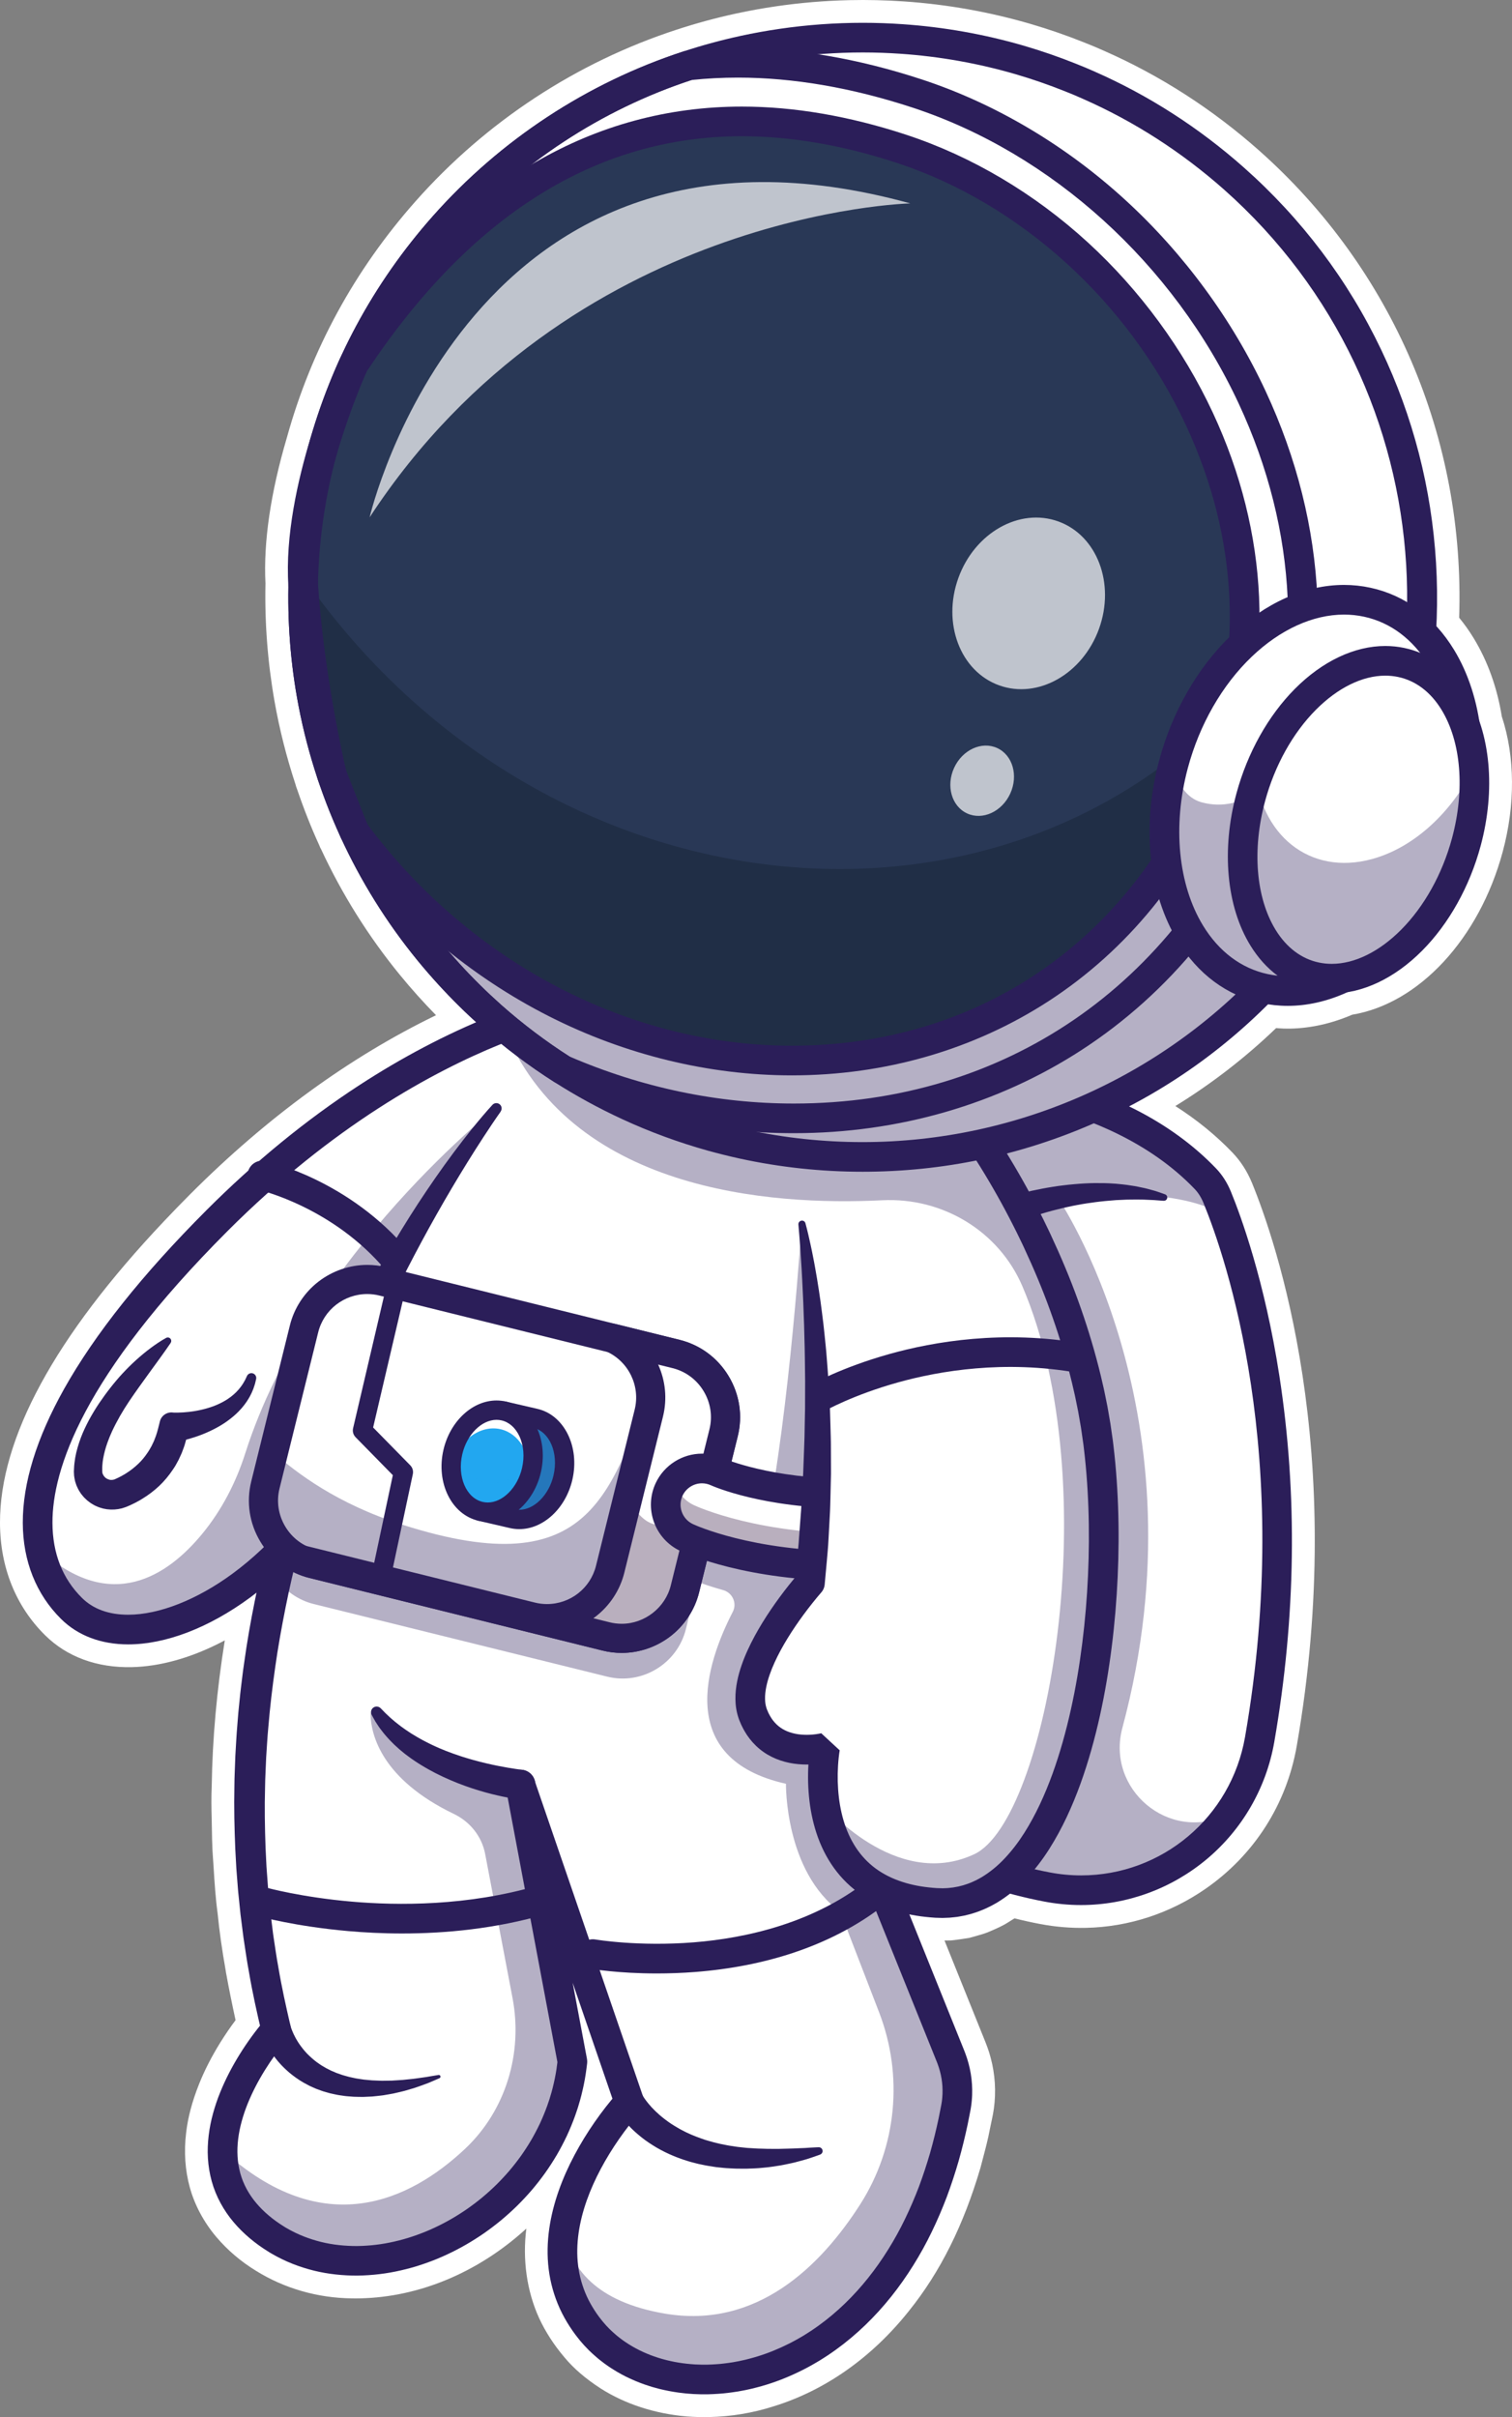 <?xml version="1.0" encoding="UTF-8" standalone="no"?>
<svg
   xmlns:dc="http://purl.org/dc/elements/1.1/"
   xmlns:cc="http://creativecommons.org/ns#"
   xmlns:rdf="http://www.w3.org/1999/02/22-rdf-syntax-ns#"
   xmlns:svg="http://www.w3.org/2000/svg"
   xmlns="http://www.w3.org/2000/svg"
   xmlns:sodipodi="http://sodipodi.sourceforge.net/DTD/sodipodi-0.dtd"
   xmlns:inkscape="http://www.inkscape.org/namespaces/inkscape"
   inkscape:version="1.0 (4035a4fb49, 2020-05-01)"
   height="2778.386"
   width="1738.145"
   sodipodi:docname="solo.svg"
   xml:space="preserve"
   viewBox="0 0 1738.145 2778.386"
   y="0px"
   x="0px"
   id="Layer_1"
   version="1.1"><rect x="0" y="0" width="1738.145" height="2778.386" fill="#808080" stroke="none"/><defs
   id="defs335">
	
	
	

			
			
			
			
			
			
			
		
				
				
				
				
				
				
				
				
			
				
			</defs><sodipodi:namedview
   inkscape:current-layer="g326"
   inkscape:window-maximized="1"
   inkscape:window-y="-9"
   inkscape:window-x="-9"
   inkscape:cy="1274.3227"
   inkscape:cx="509.84655"
   inkscape:zoom="0.15556349"
   showgrid="false"
   id="namedview333"
   inkscape:window-height="1051"
   inkscape:window-width="1812"
   inkscape:pageshadow="2"
   inkscape:pageopacity="0"
   guidetolerance="10"
   gridtolerance="10"
   objecttolerance="10"
   borderopacity="1"
   bordercolor="#666666"
   pagecolor="#ffffff" />
<style
   id="style2"
   type="text/css">
	.st0{fill:#2B1E59;}
	.st1{fill:#FFFFFF;}
	.st2{opacity:0.35;}
	.st3{fill:#371A45;}
	.st4{fill:#22A7F0;}
	.st5{fill:#18113A;}
	.st6{opacity:0.7;}
</style>
<g
   transform="translate(-3560.815,-2488.386)"
   id="g72">
		<g
   id="g10">
			<circle
   class="st1"
   cx="3063.96"
   cy="2578.23"
   r="20.93"
   id="circle8" />
		</g>
		<g
   id="g14">
			<circle
   class="st1"
   cx="3522.89"
   cy="1304.24"
   r="20.93"
   id="circle12" />
		</g>
		<g
   id="g18">
			<circle
   class="st1"
   cx="2946.89"
   cy="832.32"
   r="20.93"
   id="circle16" />
		</g>
		<g
   id="g22">
			<circle
   class="st1"
   cx="848.33"
   cy="2994.95"
   r="31.3"
   id="circle20" />
		</g>
		<g
   id="g26">
			<circle
   class="st1"
   cx="906.62"
   cy="1339.4"
   r="20.93"
   id="circle24" />
		</g>
		<g
   id="g30">
			<circle
   class="st1"
   cx="743.05"
   cy="871.75"
   r="20.93"
   id="circle28" />
		</g>
		<g
   id="g34">
			<circle
   class="st1"
   cx="662.65"
   cy="2372.47"
   r="20.93"
   id="circle32" />
		</g>
		<g
   id="g38">
			<circle
   class="st1"
   cx="1147.1"
   cy="564.66"
   r="20.93"
   id="circle36" />
		</g>
		<g
   id="g42">
			<circle
   class="st1"
   cx="3492.47"
   cy="2824.28"
   r="20.93"
   id="circle40" />
		</g>
		<g
   id="g46">
			<circle
   class="st1"
   cx="3218.72"
   cy="3272.78"
   r="20.93"
   id="circle44" />
		</g>
		<g
   id="g50">
			<circle
   class="st1"
   cx="3245.28"
   cy="552.18"
   r="20.93"
   id="circle48" />
		</g>
		<g
   id="g54">
			<circle
   class="st1"
   cx="2705.21"
   cy="3350.27"
   r="20.93"
   id="circle52" />
		</g>
		<g
   id="g58">
			<circle
   class="st1"
   cx="1103.16"
   cy="3429.72"
   r="20.93"
   id="circle56" />
		</g>
		<g
   id="g62">
			<circle
   class="st1"
   cx="481.62"
   cy="2004.48"
   r="20.93"
   id="circle60" />
		</g>
		<g
   id="g66">
			<circle
   class="st1"
   cx="3157.36"
   cy="1621.78"
   r="20.93"
   id="circle64" />
		</g>
		<g
   id="g70">
			<circle
   class="st1"
   cx="642.88"
   cy="3274.34"
   r="20.93"
   id="circle68" />
		</g>
	</g><g
   transform="translate(-1130.939,-611.339)"
   id="g328">
		<g
   id="g76">
			<path
   class="st1"
   d="m 1946.32,3389.66 c -8.57,0.19 -17.24,-0.04 -25.77,-0.69 -36.71,-3.12 -70.89,-14.22 -99.06,-32.14 -17.54,-11.39 -31.12,-23.08 -41.73,-35.87 -11.93,-14.05 -21.77,-29.25 -29.04,-44.95 -14.15,-30.94 -19.31,-67.35 -14.7,-103.02 -0.66,0.6 -1.33,1.21 -2,1.81 -54.48,49.04 -121.51,76.9 -188.7,78.41 -3.25,0.07 -6.52,0.09 -9.78,0.03 -39.39,-0.4 -77.62,-11.38 -110.41,-31.75 -17.26,-10.56 -32.61,-23.64 -45.49,-38.8 -14.43,-17.07 -24.97,-36.8 -30.53,-57.11 -5.41,-19.69 -6.82,-40.82 -4.2,-62.76 2.02,-17.49 6.85,-35.73 14.75,-55.65 6.23,-15.68 14.26,-31.4 24.56,-48.09 5.9,-9.39 11.6,-17.73 17.52,-25.62 -4.33,-19.9 -7.75,-36.87 -10.61,-52.65 -0.3,-1.37 -0.54,-2.75 -0.7,-4.13 -4.32,-24.37 -7.36,-45.94 -9.31,-65.89 -2.42,-17.78 -3.53,-35.49 -4.6,-52.61 -0.41,-6.56 -0.82,-13.12 -1.31,-19.68 -0.43,-8.63 -0.56,-16.62 -0.69,-24.61 -0.06,-4.11 -0.13,-8.23 -0.24,-12.34 -0.3,-11.04 -0.53,-24.16 0.05,-37.5 0.82,-54.17 5.87,-110.28 15.03,-167.17 -27.51,14.66 -55.23,24.35 -82.04,28.53 -8.34,1.3 -16.68,2.05 -24.79,2.24 -40.09,0.9 -74.55,-11.76 -99.68,-36.59 -33.8,-33.41 -51.75,-78.05 -51.91,-129.09 -0.31,-97.44 62.97,-213.99 188.11,-346.43 l 0.95,-1.01 c 9.57,-10.11 19.39,-20.28 29.7,-30.6 88.42,-88.54 183.29,-157.58 282.48,-205.63 -14.39,-14.66 -28.33,-30.21 -41.52,-46.31 -36.14,-44.16 -66.71,-92.97 -90.89,-145.1 l -0.58,-0.9 -1.14,-2.83 c -9.16,-19.96 -17.82,-41.8 -25.41,-64.13 l -0.27,-0.68 c -0.7,-1.8 -1.28,-3.57 -1.73,-5.37 -10.37,-31.45 -18.47,-63.51 -24.08,-95.32 -7.91,-44.81 -11.42,-90.43 -10.46,-135.62 -2.4,-47.83 5.92,-104.39 24.74,-168.11 27.93,-100.78 77.8,-192.31 148.13,-271.59 80.88,-91.24 184.59,-159.34 299.91,-196.93 21.71,-7.15 44.64,-13.38 68.06,-18.48 15.08,-3.27 30.63,-6.08 46.21,-8.35 27.76,-4.06 56.1,-6.44 84.22,-7.07 20.91,-0.47 42.05,0.03 62.84,1.47 49.4,3.36 98.48,12.11 145.83,25.98 20.52,6.01 41.16,13.15 61.34,21.23 7.49,2.94 15.2,6.15 22.76,9.57 64.31,28.29 124.27,66.82 178.01,114.42 153.61,136.25 237.13,331.52 230.18,537.2 6.02,7.3 11.54,15.06 16.48,23.15 16.2,26.54 27.15,56.92 32.55,90.32 15.3,46.37 15.64,101.65 0.93,155.99 -26.96,99.54 -96.12,174.07 -172.87,186.86 -23.47,10.08 -47.25,15.46 -70.73,15.98 -5.38,0.12 -10.93,-0.07 -16.77,-0.59 -35.44,34.04 -74.24,64.04 -115.84,89.61 24.64,15.72 46.65,33.65 65.75,53.59 9.38,9.8 16.95,21.59 22.46,35.03 27,65.92 110.47,307.34 51.35,646.9 -11.7,67.19 -49.02,125.57 -105.09,164.37 -40.71,28.17 -88.08,43.65 -136.99,44.74 -17.62,0.39 -35.44,-1.09 -52.94,-4.41 -9.57,-1.82 -19.29,-3.96 -29.46,-6.5 -2.21,1.47 -4.38,2.84 -6.56,4.13 -7.06,4.57 -14.26,7.65 -20.65,10.38 l -4.23,1.8 c -3.19,1.23 -6.5,2.2 -9.82,3.13 l -10.6,3 -10.71,1.63 c -3.12,0.45 -6.23,0.89 -9.34,1.21 l -1.22,0.12 -7.32,0.06 45.06,111.84 c 2.59,6.39 5.83,14.33 8.06,23.13 2.43,8.95 4.05,18.77 4.71,28.76 0.63,9.95 0.26,19.95 -1.11,29.77 -0.6,4.3 -1.33,7.9 -2.08,11.44 l -2.51,12.03 c -2.01,10.92 -4.92,21.96 -7.74,32.63 -0.92,3.51 -3,11.47 -3,11.47 -19.46,66.23 -46.35,120.08 -82.2,164.63 -42.65,53.7 -96.74,91.76 -156.31,109.95 -23.43,7.45 -48.19,11.57 -73.27,12.13 z"
   id="path74" />
		</g>
		<g
   id="g94">
			<g
   id="g80">
				<path
   class="st1"
   d="m 2578.96,2610.82 c -5.49,31.77 -17.98,60.74 -35.57,85.39 -45.67,64.23 -126.04,99.91 -208.67,84.17 -39.69,-7.53 -83.95,-20.89 -132.11,-43.13 l 28.2,-885.59 c 0,0 178.21,2.21 285.77,114.56 5.97,6.16 10.39,13.56 13.62,21.54 2.25,5.59 5.2,13.12 8.55,22.3 0.09,0.09 0.09,0.09 0.09,0.09 29.71,81.88 92.12,302.23 40.12,600.67 z"
   id="path78" />
			</g>
			<g
   class="st2"
   id="g84">
				<path
   class="st0"
   d="m 2543.39,2696.2 c -45.67,64.23 -126.04,99.91 -208.67,84.17 -39.69,-7.53 -83.95,-20.89 -132.11,-43.13 l 28.2,-885.59 c 0,0 178.21,2.21 285.77,114.56 5.97,6.16 10.39,13.56 13.62,21.54 2.25,5.59 5.2,13.12 8.55,22.3 -1.99,-1.9 -41.18,-37.12 -191.98,-22.17 0,0 171.25,249.26 74.44,609.49 -18.98,70.61 53.34,131.72 119.32,100.21 0.96,-0.45 1.91,-0.91 2.86,-1.38 z"
   id="path82" />
			</g>
			<g
   id="g88">
				<path
   class="st0"
   d="m 2216.86,2015.98 c 0,0 0.24,-0.13 0.69,-0.37 0.48,-0.25 1.19,-0.63 2.12,-1.12 1.78,-0.93 4.35,-2.23 7.61,-3.8 3.27,-1.57 7.26,-3.38 11.84,-5.39 4.6,-1.97 9.8,-4.14 15.53,-6.34 5.71,-2.25 11.99,-4.43 18.63,-6.71 6.67,-2.21 13.73,-4.44 21.12,-6.46 7.37,-2.08 15.05,-4.01 22.9,-5.76 7.88,-1.66 15.89,-3.26 23.98,-4.51 l 6.06,-0.93 c 2.03,-0.25 4.06,-0.5 6.08,-0.76 2.02,-0.23 4.03,-0.53 6.05,-0.71 2.02,-0.19 4.03,-0.38 6.04,-0.57 8.02,-0.72 15.94,-1.18 23.62,-1.29 7.68,-0.06 15.1,0.04 22.11,0.58 0.88,0.05 1.75,0.11 2.61,0.16 0.86,0.08 1.72,0.17 2.57,0.25 1.7,0.17 3.37,0.34 5.02,0.5 3.29,0.29 6.45,0.82 9.48,1.29 6.07,0.8 11.56,2.14 16.41,3.13 2.42,0.55 4.66,1.23 6.73,1.78 2.07,0.58 3.97,1.04 5.67,1.59 6.77,2.26 10.55,3.66 10.55,3.66 1.98,0.73 2.99,2.94 2.26,4.92 -0.6,1.61 -2.16,2.58 -3.79,2.49 l -0.2,-0.01 c 0,0 -3.96,-0.22 -10.73,-0.79 -3.39,-0.15 -7.51,-0.34 -12.24,-0.55 -4.73,-0.03 -10.02,-0.21 -15.8,-0.03 -1.44,0.03 -2.91,0.05 -4.41,0.08 -1.49,0.01 -3.03,0.17 -4.58,0.22 -1.55,0.07 -3.12,0.14 -4.72,0.21 -0.8,0.04 -1.6,0.07 -2.41,0.11 -0.81,0.07 -1.63,0.14 -2.45,0.21 -1.64,0.14 -3.3,0.28 -4.99,0.42 -1.68,0.14 -3.38,0.23 -5.1,0.44 -1.72,0.18 -3.45,0.37 -5.21,0.55 -1.75,0.18 -3.52,0.36 -5.29,0.63 -7.11,0.96 -14.44,1.99 -21.83,3.44 -1.85,0.36 -3.7,0.72 -5.56,1.08 -1.86,0.35 -3.71,0.81 -5.57,1.22 -1.86,0.42 -3.72,0.84 -5.58,1.26 l -5.57,1.38 c -7.43,1.8 -14.79,3.93 -22,6.1 -7.18,2.3 -14.24,4.53 -20.98,7 -1.69,0.61 -3.36,1.22 -5.01,1.81 -1.65,0.63 -3.28,1.25 -4.89,1.86 -3.23,1.2 -6.36,2.49 -9.42,3.68 -6.09,2.48 -11.8,4.92 -17.03,7.25 -5.24,2.3 -9.97,4.55 -14.15,6.55 -4.17,2.01 -7.78,3.8 -10.69,5.32 -2.93,1.49 -5.2,2.69 -6.68,3.51 -1.43,0.79 -2.19,1.21 -2.19,1.21 l -0.23,0.13 c -8.23,4.57 -18.61,1.6 -23.18,-6.63 -4.57,-8.23 -1.6,-18.61 6.63,-23.18 0.02,-0.03 0.13,-0.09 0.17,-0.11 z"
   id="path86" />
			</g>
			<g
   id="g92">
				<path
   class="st0"
   d="m 2373.68,2801.12 c -14.06,0 -28.25,-1.34 -42.17,-3.99 -44.82,-8.51 -90.58,-23.46 -135.99,-44.41 -6.22,-2.87 -10.11,-9.18 -9.9,-16.02 l 28.21,-885.57 c 0.3,-9.28 8.01,-16.62 17.25,-16.5 1.9,0.02 47.22,0.75 106.46,15.66 34.87,8.78 67.39,20.69 96.67,35.41 36.94,18.57 68.79,41.69 94.68,68.72 7.11,7.43 12.88,16.46 17.13,26.85 11.08,27.05 38.69,101.83 55.65,211.59 21.03,136.08 19.05,277.68 -5.87,420.85 -9.18,52.74 -36.84,100.65 -77.89,134.9 -40.58,33.87 -91.8,52.51 -144.23,52.51 z m -153.62,-74.72 c 39.49,17.37 79.08,29.89 117.81,37.25 11.83,2.25 23.88,3.39 35.81,3.39 93.19,0 172.48,-66.94 188.53,-159.17 56.35,-323.72 -22.29,-551.55 -47.74,-613.67 -2.63,-6.42 -6.06,-11.87 -10.21,-16.19 -52.55,-54.87 -123.74,-81.64 -174.2,-94.43 -34.9,-8.85 -65.04,-12.44 -82.72,-13.88 z"
   id="path90" />
			</g>
		</g>
		<g
   id="g116">
			<g
   id="g98">
				<path
   class="st1"
   d="m 1840.73,1756.74 -121.85,208.28 -191.55,327.66 c -84.4,161.35 -247.71,233.22 -314.06,167.61 -17.23,-17.01 -30.22,-39.21 -35.93,-66.94 -16.21,-79.04 27.2,-202.83 202.99,-378.82 239.78,-240.17 460.4,-257.79 460.4,-257.79 z"
   id="path96" />
			</g>
			<g
   class="st2"
   id="g102">
				<path
   class="st0"
   d="m 1718.88,1965.02 -191.55,327.66 c -84.4,161.35 -247.71,233.22 -314.06,167.61 -17.23,-17.01 -30.22,-39.21 -35.93,-66.94 81.38,73.35 146.58,29.08 186.13,-18.99 22.36,-27.18 38.69,-58.84 49.38,-92.38 73.5,-230.54 292.77,-401.06 292.77,-401.06 0,0 5.49,34.85 13.26,84.1 z"
   id="path100" />
			</g>
			<g
   id="g106">
				<path
   class="st0"
   d="m 1327.13,2154.98 c -3.92,5.83 -8.03,11.52 -12.08,17.16 l -12.17,16.75 -11.96,16.61 c -3.95,5.52 -7.8,11.06 -11.56,16.62 -3.76,5.57 -7.23,11.26 -10.55,16.99 -3.25,5.76 -6.31,11.55 -9.03,17.42 -0.68,1.47 -1.28,2.95 -1.93,4.42 l -0.95,2.21 -0.85,2.22 c -0.55,1.48 -1.18,2.95 -1.68,4.43 l -1.49,4.44 c -1.81,5.92 -3.2,11.83 -3.93,17.6 -0.24,2.86 -0.58,5.72 -0.48,8.47 l -0.02,2.08 v 0.13 0.06 c 0.04,0.96 -0.05,-1.24 -0.04,-0.98 l 0.03,0.33 0.06,0.65 0.13,1.3 0.06,0.65 0.03,0.33 c 0.01,0.11 0.02,0.25 0.04,0.21 0.07,0.02 0.12,0.05 0.15,0.07 0.04,0.02 0.06,0.05 0.06,0.08 0,0.01 0,0.03 0,0.05 l 0.11,0.22 c 0.14,0.3 0.26,0.6 0.35,0.91 0.17,0.28 0.36,0.56 0.49,0.85 0.1,0.32 0.4,0.54 0.57,0.82 0.1,0.14 0.19,0.28 0.27,0.42 0.11,0.13 0.25,0.24 0.37,0.36 0.12,0.12 0.23,0.25 0.34,0.38 l 0.16,0.2 c 0.06,0.06 0.14,0.1 0.21,0.16 0.28,0.21 0.54,0.44 0.78,0.69 0.31,0.17 0.6,0.36 0.88,0.57 0.13,0.12 0.29,0.2 0.45,0.26 0.16,0.07 0.32,0.15 0.47,0.23 1.25,0.57 2.55,1.06 3.84,1.12 1.28,0.07 2.5,-0.07 3.71,-0.39 0.29,-0.14 0.59,-0.28 0.89,-0.38 l 0.23,-0.07 0.06,-0.02 0.03,-0.01 c 0.3,-0.13 -0.38,0.17 -0.28,0.12 l 0.3,-0.14 1.19,-0.54 2.38,-1.09 c 0.44,-0.19 0.71,-0.34 1.01,-0.5 l 0.9,-0.47 1.81,-0.93 c 0.62,-0.33 1.27,-0.72 1.91,-1.08 l 1.92,-1.09 1.85,-1.17 c 4.95,-3.12 9.48,-6.72 13.62,-10.65 4.17,-3.9 7.74,-8.34 10.9,-13.06 1.63,-2.32 2.97,-4.85 4.4,-7.32 0.65,-1.28 1.24,-2.6 1.87,-3.89 0.3,-0.65 0.64,-1.29 0.93,-1.95 l 0.78,-2.03 c 2.29,-5.33 3.74,-11.12 5.18,-16.94 l 0.92,-3.72 c 1.67,-6.75 8.21,-11.05 14.94,-10.17 v 0 c 0.13,0.05 0.75,0.06 1.17,0.09 l 1.48,0.03 c 1.01,0.02 2.04,0.01 3.08,-0.01 2.08,-0.04 4.2,-0.13 6.31,-0.27 2.12,-0.14 4.24,-0.34 6.36,-0.57 l 3.17,-0.4 3.16,-0.47 3.15,-0.55 3.13,-0.63 c 2.07,-0.46 4.15,-0.93 6.19,-1.5 1.03,-0.26 2.05,-0.55 3.05,-0.87 1.01,-0.31 2.04,-0.59 3.02,-0.95 0.99,-0.35 2,-0.67 2.99,-1.04 l 2.93,-1.14 c 1.91,-0.82 3.87,-1.63 5.71,-2.59 1.9,-0.89 3.67,-1.95 5.49,-2.98 l 2.63,-1.67 c 0.89,-0.55 1.68,-1.19 2.54,-1.79 l 1.26,-0.91 1.19,-0.98 c 0.78,-0.67 1.65,-1.28 2.38,-2 l 2.27,-2.12 c 0.73,-0.73 1.41,-1.51 2.13,-2.27 0.74,-0.75 1.38,-1.56 2.02,-2.38 l 0.98,-1.23 c 0.34,-0.4 0.66,-0.82 0.94,-1.26 l 1.78,-2.61 c 0.58,-0.88 1.06,-1.82 1.6,-2.74 l 0.8,-1.39 c 0.25,-0.47 0.46,-0.96 0.69,-1.45 l 1.38,-2.92 0.23,-0.49 c 1.31,-2.78 4.64,-3.97 7.42,-2.66 2.43,1.15 3.64,3.82 3.04,6.33 l -0.89,3.74 c -0.16,0.62 -0.29,1.26 -0.47,1.88 l -0.59,1.84 c -0.41,1.22 -0.77,2.48 -1.25,3.69 l -1.5,3.62 c -0.24,0.61 -0.52,1.2 -0.82,1.78 l -0.89,1.76 c -0.59,1.18 -1.18,2.36 -1.89,3.46 -0.68,1.12 -1.35,2.27 -2.07,3.38 l -2.28,3.24 c -0.75,1.1 -1.62,2.08 -2.44,3.12 l -1.25,1.55 -1.33,1.47 c -0.9,0.96 -1.77,1.98 -2.71,2.9 l -2.84,2.76 c -1.96,1.75 -3.93,3.53 -6.02,5.11 -2.05,1.66 -4.2,3.14 -6.36,4.65 l -3.29,2.14 c -1.11,0.69 -2.23,1.34 -3.35,2.01 -1.12,0.69 -2.27,1.28 -3.41,1.91 -1.14,0.64 -2.29,1.24 -3.45,1.81 -2.31,1.19 -4.66,2.27 -7.03,3.33 l -3.57,1.52 -3.6,1.43 -3.64,1.34 -3.67,1.25 c -2.46,0.8 -4.93,1.56 -7.43,2.25 -2.5,0.7 -5.02,1.34 -7.59,1.93 -1.29,0.29 -2.58,0.57 -3.91,0.83 l -2.02,0.38 c -0.74,0.12 -1.29,0.23 -2.33,0.35 h -0.01 l 15.87,-13.89 -1.18,5.87 -0.62,2.93 c -0.2,0.98 -0.52,1.94 -0.78,2.92 l -1.66,5.83 c -0.6,1.93 -1.38,3.83 -2.07,5.74 l -1.07,2.86 c -0.39,0.95 -0.83,1.87 -1.25,2.81 -0.86,1.86 -1.68,3.75 -2.6,5.59 l -2.97,5.43 -0.76,1.35 -0.84,1.3 -1.7,2.6 c -4.59,6.88 -9.89,13.36 -15.91,19.02 -6,5.68 -12.61,10.61 -19.54,14.83 -0.87,0.53 -1.73,1.07 -2.6,1.57 l -2.66,1.46 c -0.9,0.48 -1.76,0.97 -2.68,1.45 l -2.88,1.41 -1.44,0.7 c -0.48,0.23 -0.99,0.48 -1.35,0.63 l -2.4,1.05 -1.2,0.52 -0.3,0.13 c 0.05,-0.02 -0.67,0.29 -0.43,0.18 l -0.13,0.05 -0.25,0.09 -1,0.36 c -1.34,0.47 -2.7,0.92 -4.06,1.33 -5.57,1.42 -11.4,1.77 -17.06,1.04 -1.4,-0.23 -2.8,-0.48 -4.2,-0.76 -1.37,-0.34 -2.72,-0.77 -4.06,-1.2 -1.36,-0.39 -2.63,-1 -3.92,-1.55 l -1.91,-0.87 c -0.62,-0.32 -1.22,-0.68 -1.83,-1.03 l -1.8,-1.07 c -0.6,-0.35 -1.19,-0.73 -1.74,-1.16 -1.13,-0.83 -2.24,-1.68 -3.33,-2.55 -1.03,-0.95 -2.05,-1.91 -3.04,-2.9 -0.25,-0.25 -0.5,-0.49 -0.74,-0.74 l -0.68,-0.8 -1.35,-1.62 c -0.44,-0.55 -0.89,-1.09 -1.31,-1.65 l -1.16,-1.77 c -0.74,-1.2 -1.56,-2.35 -2.15,-3.65 -0.62,-1.27 -1.24,-2.55 -1.8,-3.85 -0.48,-1.34 -0.93,-2.69 -1.36,-4.04 l -0.31,-1.02 -0.27,-1.24 c -0.17,-0.83 -0.33,-1.66 -0.47,-2.49 -0.14,-0.83 -0.27,-1.66 -0.38,-2.49 -0.04,-0.25 -0.04,-0.33 -0.04,-0.44 l -0.02,-0.33 -0.03,-0.65 -0.07,-1.31 -0.03,-0.65 -0.02,-0.33 c 0.01,0.2 -0.09,-2.05 -0.04,-1.14 v -0.1 l 0.01,-0.2 0.15,-3.16 c 0.11,-4.24 0.74,-8.31 1.33,-12.38 1.42,-8.05 3.75,-15.65 6.44,-22.94 2.73,-7.28 6.05,-14.13 9.57,-20.78 3.6,-6.59 7.45,-12.94 11.55,-19.07 4.15,-6.07 8.42,-12.01 12.92,-17.72 2.24,-2.86 4.51,-5.69 6.86,-8.43 l 3.53,-4.11 3.65,-4 c 4.9,-5.29 10.01,-10.36 15.33,-15.18 5.31,-4.83 10.85,-9.41 16.59,-13.72 1.43,-1.09 2.9,-2.12 4.35,-3.18 1.48,-1.02 2.95,-2.06 4.46,-3.05 2.99,-2.01 6.07,-3.89 9.3,-5.66 1.92,-1.05 4.33,-0.35 5.39,1.57 0.74,1.34 0.61,2.93 -0.18,4.12 z"
   id="path104" />
			</g>
			<g
   id="g110">
				<path
   class="st0"
   d="m 1587.74,2077.92 c -4.89,0 -9.74,-2.09 -13.11,-6.14 -60.48,-72.66 -145.01,-92.45 -145.85,-92.64 -9.17,-2.07 -14.95,-11.18 -12.89,-20.36 2.06,-9.17 11.14,-14.96 20.32,-12.92 3.91,0.87 96.46,22.2 164.63,104.11 6.02,7.24 5.04,17.98 -2.2,24.01 -3.19,2.64 -7.06,3.94 -10.9,3.94 z"
   id="path108" />
			</g>
			<g
   id="g114">
				<path
   class="st0"
   d="m 1278.3,2501.5 h -0.02 c -31.13,0 -57.77,-10.07 -77.02,-29.1 -28.72,-28.4 -43.98,-66.61 -44.12,-110.52 -0.15,-45.71 15.81,-97.5 47.42,-153.91 35.25,-62.92 90.32,-132.07 163.68,-205.51 55.54,-55.61 114.72,-104 175.89,-143.82 49.06,-31.93 99.51,-58.46 149.95,-78.85 86.57,-34.99 142.97,-39.81 145.33,-40 6.33,-0.5 12.42,2.55 15.79,7.93 3.38,5.38 3.48,12.19 0.28,17.67 l -313.28,535.58 c -31.05,59.26 -73.87,109.99 -123.84,146.75 -47.15,34.68 -96.89,53.78 -140.06,53.78 z m 529.34,-721.86 c -24,5.23 -59.36,14.89 -102.39,32.4 -75.82,30.85 -191.65,93.11 -312.88,214.5 -166.58,166.79 -201.32,274.36 -201.12,335.23 0.11,35.13 11.55,64.2 34,86.38 12.92,12.77 30.77,19.25 53.05,19.25 h 0.01 c 35.43,0 79.11,-17.18 119.85,-47.15 45.92,-33.78 85.35,-80.61 114.02,-135.45 0.12,-0.24 0.26,-0.48 0.39,-0.71 z"
   id="path112" />
			</g>
		</g>
		<g
   style="stroke:none;stroke-opacity:1"
   id="g156">
			<g
   style="stroke:none;stroke-opacity:1"
   id="g120">
				<path
   style="stroke:none;stroke-opacity:1"
   class="st1"
   d="m 2223.87,2975.36 c 7.35,18.35 9.66,38.56 6.02,58.17 -59.76,327.48 -326.95,368.82 -419.13,257.33 -30.35,-36.8 -36.89,-77.01 -31.54,-114.7 11.07,-80.03 75.16,-148.56 75.16,-148.56 l -125.25,-364.99 59.89,318.6 c -19.14,178.59 -227.85,285.53 -350.23,197.57 -39.22,-28.18 -52.3,-62.41 -51.94,-95.92 0.73,-70.91 61.59,-138.54 61.59,-138.54 -45.86,-188.14 -35.49,-365.61 -0.34,-519.47 25.87,-113.3 65.09,-213.86 104.97,-296.57 73.24,-151.57 148.74,-243.03 148.74,-243.03 l 91.59,-104.87 417.83,93.46 23.15,174.31 c 8.11,126.43 -7.55,233.02 -31.55,318.43 -1.55,5.22 -3.01,10.43 -4.56,15.47 -7.93,26.28 -16.64,50.44 -25.59,72.39 -43.51,106.76 -93.26,162.38 -93.26,162.38 z"
   id="path118" />
			</g>
			<g
   style="stroke:none;stroke-opacity:1"
   class="st2"
   id="g124">
				<path
   style="stroke:none;stroke-opacity:1"
   class="st0"
   d="m 2223.87,2975.36 -144.45,-358.54 c 0,0 49.66,-55.71 93.17,-162.38 0.03,0 0.06,0 0.1,-0.01 2.35,-5.76 4.68,-11.7 6.99,-17.77 0.19,-0.51 0.38,-1.05 0.58,-1.57 2.71,-7.16 5.36,-14.57 7.97,-22.15 0.63,-1.82 1.26,-3.65 1.88,-5.5 2.79,-8.26 5.53,-16.68 8.17,-25.41 1.55,-5.03 3.01,-10.25 4.56,-15.47 -3.4,0.55 -6.74,1.04 -10.09,1.52 -77.6,-195.75 -140.18,-351.05 -140.18,-351.05 0,0 -13.79,215.87 -40.85,348.26 -35.01,-7 -54.52,-15.53 -55.36,-15.89 -1.12,-0.53 -2.24,-0.78 -3.36,-1.22 l 10.78,-43.65 c 8.66,-34.99 -9.08,-70.6 -40.42,-85.54 -4.49,-2.12 -9.15,-3.77 -14.18,-5.05 l -337.08,-83.52 c -6.33,-1.52 -12.73,-2.21 -19.02,-2.17 -33.12,0.46 -63.25,23.17 -71.56,56.86 l -35.23,142.11 -9.25,37.32 c -5.35,21.5 -0.7,43.24 11.07,60.28 9.95,14.58 25.1,25.72 43.53,30.31 l 337.18,83.42 c 39.93,9.93 80.65,-14.67 90.59,-54.6 l 13.41,-54.35 c 6.88,2.59 16.76,5.98 29.4,9.5 10.72,2.99 16.24,15.01 11.14,24.9 -30.64,59.42 -67.05,169.03 61.09,197.75 0,0 -1.64,100.45 62.53,147.23 l 44.52,115.35 c 28.1,72.82 20.44,154.84 -21.58,220.63 -45.62,71.42 -119.07,143.67 -224.53,125.82 -79.52,-13.49 -109.18,-52.62 -116.14,-94.67 -5.36,37.7 1.19,77.9 31.54,114.7 92.18,111.49 359.37,70.16 419.13,-257.33 3.61,-19.56 1.3,-39.77 -6.05,-58.12 z"
   id="path122" />
			</g>
			<g
   style="stroke:none;stroke-opacity:1"
   class="st2"
   id="g128">
				<path
   style="stroke:none;stroke-opacity:1"
   class="st0"
   d="m 1789.02,2981.21 c -19.14,178.59 -227.85,285.53 -350.23,197.57 -39.22,-28.18 -52.3,-62.41 -51.94,-95.92 116.23,106.02 215.72,57.53 278.44,-1.28 47.06,-44.13 66.89,-110.13 54.85,-173.51 l -31.47,-165.64 c -3.84,-20.22 -17.35,-37.06 -35.9,-45.99 -83.08,-40.01 -95.09,-90.83 -95.89,-113.8 -0.15,-4.4 5.33,-6.64 8.25,-3.35 67.66,76.1 164,83.32 164,83.32 z"
   id="path126" />
			</g>
			<g
   style="stroke:none;stroke-opacity:1"
   id="g150">
				<g
   style="stroke:none;stroke-opacity:1"
   id="g132">
					<path
   style="stroke:none;stroke-opacity:1"
   class="st0"
   d="m 1464.79,2939.59 c 0,0 0.03,0.13 0.09,0.38 0.01,0.03 0.01,0.06 0.02,0.09 0,0.03 0.01,0.06 0.04,0.18 0.06,0.2 0.12,0.42 0.2,0.68 0.34,1.08 0.89,2.78 1.81,4.99 0.92,2.21 2.09,4.94 3.78,7.95 0.39,0.77 0.86,1.52 1.32,2.32 0.47,0.79 0.93,1.62 1.48,2.42 0.53,0.82 1.08,1.65 1.64,2.51 0.6,0.83 1.22,1.67 1.85,2.54 0.61,0.89 1.32,1.72 2.01,2.6 0.7,0.87 1.38,1.79 2.18,2.63 0.77,0.87 1.56,1.75 2.36,2.65 0.85,0.85 1.72,1.71 2.6,2.59 3.61,3.4 7.59,6.91 12.23,9.91 0.57,0.39 1.14,0.79 1.71,1.18 0.6,0.36 1.21,0.71 1.81,1.07 1.22,0.72 2.45,1.45 3.68,2.18 1.29,0.66 2.58,1.32 3.88,1.98 0.65,0.33 1.3,0.68 1.97,1 l 2.05,0.87 c 1.37,0.59 2.75,1.18 4.13,1.78 1.43,0.5 2.87,1.01 4.31,1.51 2.85,1.12 5.89,1.79 8.87,2.68 1.48,0.47 3.03,0.75 4.56,1.08 1.54,0.33 3.07,0.66 4.6,0.99 3.1,0.55 6.23,0.95 9.33,1.44 3.15,0.29 6.27,0.57 9.36,0.85 3.11,0.19 6.2,0.25 9.25,0.38 0.76,0.02 1.52,0.08 2.28,0.07 0.76,-0.01 1.51,-0.03 2.27,-0.04 1.51,-0.02 3,-0.04 4.48,-0.07 1.48,-0.02 2.95,-0.04 4.4,-0.05 1.45,-0.09 2.88,-0.18 4.3,-0.27 2.83,-0.2 5.6,-0.32 8.28,-0.52 2.68,-0.28 5.26,-0.55 7.75,-0.8 5,-0.41 9.54,-1.19 13.61,-1.73 2.03,-0.29 3.95,-0.49 5.7,-0.8 1.75,-0.31 3.36,-0.59 4.82,-0.84 2.92,-0.5 5.22,-0.89 6.8,-1.13 1.58,-0.25 2.42,-0.39 2.42,-0.39 l 0.08,-0.01 c 1.06,-0.17 2.05,0.55 2.22,1.61 0.14,0.89 -0.35,1.74 -1.14,2.09 0,0 -0.79,0.34 -2.26,0.99 -1.47,0.65 -3.64,1.58 -6.42,2.75 -1.39,0.58 -2.93,1.23 -4.61,1.93 -1.68,0.69 -3.54,1.32 -5.52,2.05 -1.98,0.71 -4.1,1.46 -6.32,2.25 -2.22,0.83 -4.61,1.54 -7.11,2.27 -2.5,0.74 -5.11,1.5 -7.81,2.3 -2.72,0.74 -5.57,1.35 -8.5,2.04 -1.47,0.34 -2.95,0.68 -4.46,1.03 -1.53,0.28 -3.07,0.55 -4.63,0.84 -1.57,0.27 -3.15,0.54 -4.75,0.82 -0.8,0.13 -1.61,0.27 -2.42,0.41 -0.81,0.13 -1.64,0.2 -2.46,0.3 -3.3,0.35 -6.66,0.79 -10.09,1.08 -3.44,0.18 -6.94,0.36 -10.48,0.48 -3.55,-0.06 -7.14,-0.05 -10.75,-0.2 -1.81,-0.14 -3.63,-0.28 -5.44,-0.42 -1.82,-0.15 -3.65,-0.24 -5.47,-0.54 -3.64,-0.54 -7.31,-0.96 -10.93,-1.83 -1.81,-0.4 -3.63,-0.79 -5.43,-1.19 -1.79,-0.51 -3.57,-1.02 -5.35,-1.53 -0.89,-0.26 -1.78,-0.52 -2.67,-0.77 -0.88,-0.29 -1.74,-0.62 -2.61,-0.93 -1.74,-0.63 -3.47,-1.26 -5.19,-1.89 -1.68,-0.74 -3.36,-1.48 -5.02,-2.22 -0.83,-0.38 -1.66,-0.75 -2.48,-1.12 -0.8,-0.42 -1.6,-0.84 -2.4,-1.26 -6.45,-3.23 -12.33,-7.16 -17.62,-11.25 -1.31,-1.05 -2.59,-2.09 -3.86,-3.12 -1.21,-1.09 -2.4,-2.17 -3.58,-3.23 -1.2,-1.04 -2.26,-2.18 -3.35,-3.26 -1.07,-1.09 -2.16,-2.14 -3.11,-3.26 -0.97,-1.11 -1.93,-2.19 -2.86,-3.25 -0.88,-1.1 -1.74,-2.18 -2.58,-3.24 -0.86,-1.04 -1.6,-2.12 -2.36,-3.16 -0.75,-1.04 -1.49,-2.03 -2.14,-3.05 -2.73,-3.98 -4.78,-7.71 -6.44,-10.84 -1.62,-3.14 -2.72,-5.81 -3.49,-7.71 -0.19,-0.49 -0.35,-0.93 -0.5,-1.31 -0.08,-0.22 -0.15,-0.43 -0.22,-0.62 -0.07,-0.21 -0.14,-0.4 -0.19,-0.57 -0.18,-0.53 -0.27,-0.81 -0.27,-0.81 -2.98,-8.94 1.85,-18.6 10.79,-21.58 8.94,-2.98 18.6,1.85 21.58,10.79 0.14,0.41 0.26,0.82 0.36,1.23 z"
   id="path130" />
				</g>
				<g
   style="stroke:none;stroke-opacity:1"
   id="g136">
					<path
   style="stroke:none;stroke-opacity:1"
   class="st0"
   d="m 1869.44,3019.63 c -0.02,-0.04 0.18,0.34 0.19,0.34 0.13,0.22 0.32,0.54 0.57,0.96 0.66,1.08 1.78,2.77 3.38,4.93 1.6,2.17 3.74,4.77 6.38,7.66 2.64,2.89 5.86,6.01 9.57,9.24 3.74,3.2 8.02,6.47 12.77,9.69 2.44,1.51 4.88,3.18 7.56,4.63 1.33,0.74 2.62,1.58 4.01,2.28 1.39,0.72 2.78,1.44 4.2,2.17 1.39,0.77 2.89,1.37 4.36,2.06 1.49,0.65 2.94,1.4 4.49,2 3.08,1.19 6.15,2.54 9.39,3.6 1.61,0.56 3.22,1.13 4.83,1.7 1.65,0.49 3.31,0.98 4.97,1.47 3.3,1.06 6.72,1.81 10.12,2.66 0.85,0.2 1.7,0.43 2.56,0.62 l 2.59,0.5 c 1.73,0.35 3.45,0.7 5.18,1.04 1.72,0.39 3.47,0.61 5.2,0.88 1.74,0.27 3.47,0.53 5.2,0.8 1.72,0.3 3.47,0.43 5.2,0.63 1.73,0.18 3.46,0.37 5.17,0.55 0.86,0.09 1.71,0.2 2.57,0.26 0.86,0.05 1.71,0.1 2.57,0.15 1.71,0.1 3.4,0.21 5.09,0.31 1.68,0.09 3.35,0.29 5.02,0.29 1.66,0.04 3.31,0.09 4.94,0.13 3.27,0.1 6.46,0.25 9.59,0.2 3.13,-0.01 6.17,-0.01 9.13,0.02 2.95,-0.04 5.82,-0.16 8.57,-0.22 5.51,-0.06 10.58,-0.33 15.09,-0.54 2.25,-0.12 4.37,-0.17 6.33,-0.25 1.96,-0.13 3.75,-0.26 5.38,-0.37 3.26,-0.18 5.83,-0.33 7.59,-0.39 1.76,-0.06 2.7,-0.1 2.7,-0.1 l 0.17,-0.01 c 2.4,-0.09 4.41,1.79 4.5,4.19 0.07,1.93 -1.14,3.61 -2.85,4.24 0,0 -0.9,0.33 -2.58,0.94 -1.69,0.62 -4.17,1.46 -7.35,2.55 -1.59,0.52 -3.36,1.1 -5.28,1.73 -1.94,0.57 -4.04,1.16 -6.3,1.76 -2.26,0.61 -4.67,1.25 -7.21,1.93 -1.27,0.36 -2.59,0.64 -3.94,0.92 -1.35,0.29 -2.74,0.58 -4.15,0.88 -2.83,0.57 -5.78,1.24 -8.86,1.77 -3.09,0.49 -6.29,0.98 -9.58,1.46 -3.29,0.56 -6.71,0.81 -10.21,1.17 -3.5,0.34 -7.07,0.68 -10.74,0.79 -1.83,0.07 -3.68,0.14 -5.54,0.21 -0.93,0.03 -1.87,0.07 -2.8,0.11 -0.94,0.02 -1.88,0 -2.83,0 -1.9,-0.01 -3.8,-0.03 -5.72,-0.04 -1.92,-0.03 -3.85,0.01 -5.79,-0.13 -1.94,-0.1 -3.89,-0.21 -5.85,-0.31 -1.96,-0.11 -3.93,-0.17 -5.89,-0.41 -1.97,-0.2 -3.95,-0.4 -5.92,-0.6 l -2.97,-0.32 c -0.99,-0.13 -1.97,-0.3 -2.96,-0.45 -3.95,-0.63 -7.92,-1.17 -11.83,-2.06 -1.96,-0.41 -3.92,-0.82 -5.88,-1.22 -1.94,-0.5 -3.88,-1 -5.81,-1.5 -3.88,-0.91 -7.64,-2.24 -11.39,-3.41 -1.88,-0.58 -3.69,-1.34 -5.52,-2 -1.82,-0.7 -3.66,-1.31 -5.41,-2.11 -7.13,-2.91 -13.83,-6.32 -20.02,-9.9 -6.13,-3.69 -11.82,-7.45 -16.76,-11.4 -4.94,-3.95 -9.32,-7.82 -12.97,-11.56 -3.64,-3.75 -6.66,-7.23 -9.04,-10.27 -2.36,-3.07 -4.13,-5.65 -5.33,-7.55 -0.62,-1.02 -1.03,-1.68 -1.48,-2.49 -0.31,-0.57 -0.48,-0.86 -0.48,-0.86 -4.41,-8.32 -1.24,-18.64 7.08,-23.04 8.31,-4.4 18.62,-1.23 23.03,7.09 z"
   id="path134" />
				</g>
				<g
   style="stroke:none;stroke-opacity:1"
   id="g140">
					<path
   style="stroke:none;stroke-opacity:1"
   class="st0"
   d="m 1593.3,2833.8 c -23.05,0 -44.06,-1.15 -62.11,-2.75 -61.07,-5.4 -101.61,-16.67 -103.3,-17.15 -9.06,-2.55 -14.34,-11.96 -11.79,-21.02 2.55,-9.06 11.96,-14.34 21.02,-11.79 0.79,0.22 40.07,11.03 97.89,16.08 53.24,4.65 133.62,5.22 214.2,-18.43 9.03,-2.65 18.51,2.52 21.16,11.56 2.65,9.03 -2.52,18.51 -11.56,21.16 -58.45,17.15 -116.57,22.34 -165.51,22.34 z"
   id="path138" />
				</g>
				<g
   style="stroke:none;stroke-opacity:1"
   id="g144">
					<path
   style="stroke:none;stroke-opacity:1"
   class="st0"
   d="m 1886.04,2879.75 c -44.64,0 -74.85,-5.17 -76.48,-5.46 -9.27,-1.62 -15.48,-10.46 -13.85,-19.73 1.62,-9.27 10.44,-15.47 19.72,-13.85 v 0 c 0.49,0.08 49.37,8.38 113.26,3.26 58.02,-4.65 140.82,-21.66 205.79,-76.28 7.21,-6.06 17.96,-5.13 24.02,2.08 6.06,7.21 5.13,17.96 -2.08,24.02 -31.98,26.89 -70.24,47.84 -113.7,62.28 -34.44,11.44 -72.21,18.83 -112.26,21.97 -15.88,1.23 -30.83,1.71 -44.42,1.71 z"
   id="path142" />
				</g>
				<g
   style="stroke:none;stroke-opacity:1"
   id="g148">
					<path
   style="stroke:none;stroke-opacity:1"
   class="st0"
   d="m 1727.19,2679.53 c 0,0 -0.85,-0.11 -2.44,-0.32 -1.53,-0.21 -3.7,-0.53 -6.43,-0.98 -2.72,-0.48 -6.01,-1.07 -9.74,-1.85 -3.73,-0.78 -7.91,-1.75 -12.45,-2.87 -4.53,-1.16 -9.41,-2.48 -14.54,-4.04 -5.14,-1.51 -10.48,-3.34 -15.99,-5.29 -5.5,-1.99 -11.15,-4.15 -16.79,-6.63 -5.66,-2.41 -11.34,-5.08 -16.94,-7.9 -2.78,-1.47 -5.55,-2.94 -8.29,-4.45 -1.36,-0.78 -2.71,-1.56 -4.07,-2.34 -1.35,-0.77 -2.7,-1.55 -4.01,-2.39 -2.63,-1.66 -5.28,-3.2 -7.78,-4.97 -1.26,-0.86 -2.51,-1.72 -3.75,-2.57 -1.24,-0.84 -2.43,-1.78 -3.62,-2.65 -1.19,-0.88 -2.37,-1.76 -3.54,-2.63 -1.16,-0.89 -2.27,-1.83 -3.37,-2.74 -1.1,-0.91 -2.19,-1.82 -3.26,-2.71 -1.04,-0.94 -2.07,-1.87 -3.08,-2.78 -1.01,-0.92 -2,-1.82 -2.98,-2.71 -0.97,-0.91 -1.86,-1.88 -2.77,-2.79 -1.79,-1.85 -3.56,-3.57 -5.11,-5.4 -1.58,-1.79 -3.09,-3.5 -4.45,-5.2 -1.33,-1.72 -2.58,-3.36 -3.77,-4.89 -1.19,-1.51 -2.14,-3.09 -3.08,-4.47 -0.93,-1.39 -1.77,-2.67 -2.51,-3.84 -1.4,-2.41 -2.44,-4.32 -3.14,-5.62 -0.7,-1.3 -1.08,-1.99 -1.08,-1.99 -1.7,-3.14 -0.54,-7.06 2.6,-8.77 2.59,-1.4 5.71,-0.86 7.68,1.13 l 0.36,0.36 c 0,0 0.5,0.51 1.45,1.46 0.95,0.94 2.31,2.35 4.02,4.13 0.92,0.84 1.92,1.77 3,2.8 1.1,1.01 2.19,2.16 3.55,3.24 1.3,1.12 2.67,2.3 4.13,3.55 1.47,1.23 3.13,2.41 4.74,3.73 1.6,1.34 3.44,2.56 5.27,3.89 0.93,0.65 1.84,1.33 2.81,1.99 0.97,0.65 1.96,1.3 2.97,1.97 1,0.66 2.01,1.33 3.04,2.01 1.06,0.64 2.13,1.28 3.22,1.93 1.08,0.65 2.17,1.31 3.27,1.98 1.12,0.63 2.26,1.28 3.4,1.92 1.15,0.64 2.27,1.32 3.47,1.93 1.19,0.61 2.39,1.23 3.59,1.85 2.38,1.28 4.88,2.44 7.36,3.66 1.23,0.62 2.51,1.19 3.79,1.75 1.27,0.57 2.55,1.14 3.83,1.71 2.59,1.1 5.21,2.15 7.82,3.21 5.28,2.02 10.57,4.02 15.88,5.73 1.33,0.43 2.65,0.86 3.96,1.29 1.33,0.4 2.64,0.8 3.95,1.19 2.6,0.84 5.23,1.53 7.78,2.28 2.57,0.71 5.1,1.38 7.58,2.02 2.5,0.6 4.92,1.24 7.3,1.78 4.75,1.16 9.28,2.07 13.45,2.92 4.18,0.84 8.01,1.55 11.41,2.11 3.4,0.61 6.35,1.05 8.77,1.4 2.41,0.36 4.3,0.62 5.53,0.77 1.18,0.14 1.81,0.21 1.81,0.21 l 0.37,0.04 c 9.35,1.1 16.04,9.57 14.93,18.92 -1.1,9.35 -9.57,16.04 -18.92,14.93 -0.03,0.02 -0.16,0.01 -0.19,0 z"
   id="path146" />
				</g>
			</g>
			<g
   style="stroke:none;stroke-opacity:1"
   id="g154">
				<path
   style="stroke:none;stroke-opacity:1"
   class="st0"
   d="m 1706.48,1889.09 c -6.64,9.37 -13.14,19.12 -19.49,28.85 -6.36,9.75 -12.61,19.57 -18.74,29.47 -12.26,19.79 -24.1,39.82 -35.53,60.07 -11.45,20.24 -22.44,40.71 -33.08,61.35 -10.62,20.65 -20.85,41.49 -30.64,62.52 -4.91,10.51 -9.68,21.08 -14.37,31.68 -2.39,5.28 -4.65,10.62 -6.95,15.94 l -3.43,7.99 -3.34,8.03 c -8.95,21.37 -17.36,42.96 -25.32,64.71 -7.92,21.76 -15.27,43.71 -22.16,65.79 l -2.55,8.29 c -0.86,2.76 -1.7,5.53 -2.49,8.31 l -4.87,16.65 c -3.07,11.15 -6.19,22.28 -8.99,33.49 -5.74,22.39 -10.98,44.9 -15.47,67.56 -4.49,22.65 -8.62,45.39 -11.8,68.25 -3.26,22.85 -5.99,45.78 -7.87,68.78 -1.11,11.49 -1.68,23.01 -2.47,34.52 l -0.75,17.29 c -0.12,2.88 -0.27,5.76 -0.35,8.64 l -0.18,8.65 c -0.67,23.06 -0.25,46.14 0.56,69.18 l 0.85,17.28 0.21,4.32 0.31,4.31 0.63,8.62 0.63,8.63 0.32,4.31 0.42,4.3 1.69,17.21 0.42,4.3 0.53,4.29 1.06,8.58 1.05,8.58 0.53,4.29 0.63,4.28 c 1.73,11.4 3.31,22.83 5.43,34.16 3.8,22.75 8.82,45.27 14.05,67.74 1.3,5.6 -0.26,11.19 -3.72,15.25 l -0.18,0.2 -1.57,1.82 -1.71,2.04 c -1.14,1.38 -2.28,2.8 -3.4,4.23 -2.25,2.86 -4.46,5.79 -6.62,8.75 -4.31,5.94 -8.43,12.04 -12.29,18.26 -7.74,12.45 -14.5,25.41 -19.86,38.7 -2.69,6.64 -4.96,13.38 -6.82,20.15 -1.87,6.77 -3.24,13.58 -4.06,20.36 -1.69,13.56 -0.98,26.98 2.48,39.49 3.46,12.52 9.81,24.06 18.41,34.26 8.63,10.19 19.32,19.11 31.4,26.59 l 2.07,1.3 2.25,1.28 c 1.52,0.83 2.99,1.76 4.56,2.51 1.55,0.78 3.08,1.6 4.64,2.35 l 4.73,2.17 c 6.37,2.77 12.94,5.1 19.66,7 13.42,3.85 27.48,5.68 41.63,6.02 7.08,0.16 14.2,-0.18 21.3,-0.83 7.1,-0.67 14.19,-1.69 21.22,-3.15 7.03,-1.44 14.02,-3.2 20.91,-5.3 6.89,-2.14 13.69,-4.59 20.4,-7.32 13.38,-5.53 26.32,-12.23 38.58,-20.04 3.09,-1.92 6.08,-3.98 9.09,-6.02 2.95,-2.12 5.94,-4.2 8.8,-6.43 2.92,-2.17 5.72,-4.49 8.55,-6.77 2.76,-2.37 5.56,-4.69 8.23,-7.16 2.73,-2.4 5.31,-4.96 7.94,-7.47 2.55,-2.58 5.14,-5.14 7.58,-7.83 2.52,-2.62 4.87,-5.39 7.27,-8.11 2.32,-2.79 4.67,-5.56 6.87,-8.44 1.13,-1.42 2.25,-2.85 3.3,-4.32 1.07,-1.46 2.17,-2.91 3.22,-4.38 2.06,-2.98 4.16,-5.94 6.09,-9 2.02,-3.01 3.83,-6.14 5.72,-9.23 1.77,-3.15 3.6,-6.27 5.24,-9.5 1.73,-3.18 3.25,-6.46 4.85,-9.7 1.46,-3.3 3.01,-6.57 4.33,-9.93 1.42,-3.32 2.64,-6.72 3.91,-10.1 0.62,-1.69 1.16,-3.42 1.75,-5.12 l 0.86,-2.56 0.78,-2.59 c 2.17,-6.88 3.85,-13.9 5.34,-20.96 1.48,-7.06 2.49,-14.21 3.34,-21.37 l 0.2,4.96 -59.92,-318.64 c -1.74,-9.25 4.35,-18.16 13.6,-19.9 8.43,-1.59 16.58,3.33 19.27,11.22 l 125.28,365.01 c 2.08,6.05 0.55,12.47 -3.44,16.92 l -0.23,0.25 -1.46,1.62 -1.59,1.82 -3.19,3.76 c -2.12,2.54 -4.2,5.14 -6.26,7.77 -4.1,5.27 -8.08,10.67 -11.89,16.17 -7.63,11 -14.64,22.42 -20.88,34.14 -12.44,23.43 -21.83,48.34 -25.42,73.54 -1.78,12.58 -2.11,25.18 -0.58,37.44 1.52,12.26 4.88,24.14 9.95,35.34 2.56,5.59 5.58,10.99 8.95,16.2 0.87,1.29 1.67,2.61 2.59,3.88 l 2.74,3.79 c 0.93,1.25 1.94,2.46 2.9,3.7 l 1.22,1.54 1.72,1.98 1.72,1.98 c 0.28,0.32 0.59,0.7 0.85,0.96 l 0.75,0.76 2.96,3.08 c 2.25,2.1 4.43,4.27 6.82,6.22 1.16,1.01 2.33,2.02 3.57,2.94 1.23,0.94 2.42,1.92 3.68,2.83 l 3.8,2.68 c 1.26,0.9 2.61,1.69 3.91,2.54 21.07,13.33 46.05,20.85 71.58,22.92 l 4.8,0.36 4.82,0.17 2.41,0.08 h 2.41 c 1.61,-0.01 3.22,0.01 4.83,-0.01 3.22,-0.15 6.44,-0.17 9.66,-0.47 1.61,-0.13 3.22,-0.22 4.83,-0.37 l 4.82,-0.54 c 1.61,-0.15 3.21,-0.39 4.81,-0.63 l 4.81,-0.71 4.78,-0.88 2.39,-0.44 2.38,-0.53 4.76,-1.05 c 1.58,-0.38 3.15,-0.81 4.72,-1.21 3.16,-0.76 6.26,-1.76 9.39,-2.66 12.46,-3.82 24.57,-8.84 36.27,-14.72 2.96,-1.41 5.79,-3.07 8.69,-4.6 2.87,-1.58 5.67,-3.3 8.51,-4.94 2.77,-1.77 5.57,-3.49 8.31,-5.31 l 4.07,-2.78 c 1.36,-0.92 2.72,-1.85 4.04,-2.84 21.37,-15.41 40.52,-34.06 57.12,-54.87 8.31,-10.41 16,-21.35 23.08,-32.72 7.1,-11.36 13.59,-23.13 19.44,-35.26 5.87,-12.11 11.19,-24.53 16.01,-37.17 4.73,-12.68 8.95,-25.57 12.75,-38.61 3.7,-13.07 6.96,-26.29 9.79,-39.63 0.72,-3.33 1.32,-6.69 1.99,-10.04 l 0.98,-5.02 0.19,-0.96 0.21,-1.3 0.21,-1.3 c 0.07,-0.42 0.16,-0.91 0.18,-1.19 l 0.24,-1.96 c 0.1,-0.62 0.13,-1.43 0.21,-2.13 0.16,-1.45 0.2,-2.92 0.29,-4.38 0.07,-2.93 0.08,-5.86 -0.12,-8.79 -0.39,-5.86 -1.32,-11.7 -2.87,-17.39 -0.74,-2.85 -1.67,-5.66 -2.7,-8.42 l -0.8,-2.08 -0.98,-2.44 -1.96,-4.88 -15.72,-39.01 -125.74,-312.08 -0.01,-0.01 c -2.44,-6 -1.2,-12.58 2.68,-17.23 l 0.43,-0.51 1.22,-1.46 1.35,-1.66 c 0.91,-1.12 1.82,-2.27 2.74,-3.44 1.84,-2.3 3.63,-4.73 5.44,-7.11 3.56,-4.85 7.1,-9.75 10.53,-14.75 6.9,-9.98 13.42,-20.3 19.73,-30.75 l 4.7,-7.86 4.55,-7.97 c 1.52,-2.65 3.04,-5.31 4.47,-8.01 l 4.39,-8.07 c 1.49,-2.67 2.84,-5.43 4.26,-8.14 l 4.21,-8.17 8.08,-16.53 7.68,-16.73 7.29,-16.92 c 2.37,-5.67 4.59,-11.4 6.91,-17.09 l 1.71,-4.28 1.6,-4.32 3.21,-8.65 1.61,-4.32 c 0.54,-1.44 1.08,-2.88 1.56,-4.34 l 2.99,-8.73 3,-8.73 c 1.03,-2.9 1.86,-5.87 2.81,-8.8 l 2.76,-8.82 1.39,-4.41 0.69,-2.2 0.63,-2.22 5.04,-17.79 c 0.88,-2.96 1.61,-5.95 2.36,-8.94 l 2.28,-8.97 2.29,-8.97 c 0.72,-3 1.36,-6.02 2.04,-9.03 l 4.02,-18.08 3.54,-18.19 c 0.57,-3.04 1.23,-6.06 1.72,-9.11 l 1.49,-9.15 1.49,-9.16 c 0.48,-3.05 1.06,-6.1 1.47,-9.16 l 2.49,-18.4 c 0.42,-3.07 0.87,-6.13 1.26,-9.2 l 0.99,-9.24 2.06,-18.49 c 0.6,-6.17 1.06,-12.36 1.6,-18.54 1.24,-12.37 1.81,-24.78 2.61,-37.2 0.18,-3.11 0.44,-6.21 0.56,-9.32 l 0.33,-9.33 0.74,-18.7 c 0.37,-12.47 0.42,-24.96 0.86,-37.51 l 0.01,-0.18 c 0.09,-2.72 2.38,-4.85 5.1,-4.75 2.45,0.08 4.42,1.95 4.72,4.3 0.8,6.26 1.56,12.54 2.26,18.83 l 1.07,9.43 c 0.34,3.15 0.71,6.29 0.91,9.45 l 1.33,18.95 0.63,9.49 c 0.18,3.16 0.22,6.33 0.34,9.5 l 0.52,19.02 0.11,4.76 c 0.02,1.59 -0.02,3.17 -0.03,4.76 l -0.09,9.52 c -0.1,6.35 -0.13,12.7 -0.3,19.05 l -0.94,19.04 -0.51,9.53 c -0.23,3.17 -0.53,6.34 -0.79,9.51 l -1.68,19.02 c -0.66,6.33 -1.5,12.64 -2.27,18.96 l -1.18,9.48 c -0.39,3.16 -0.95,6.3 -1.41,9.45 l -2.93,18.9 c -1.13,6.27 -2.34,12.53 -3.51,18.81 -0.6,3.13 -1.15,6.28 -1.8,9.4 l -2.05,9.35 -2.05,9.35 c -0.69,3.12 -1.35,6.24 -2.17,9.33 l -4.68,18.58 -0.59,2.32 -0.65,2.31 -1.3,4.61 -2.62,9.22 c -0.9,3.07 -1.69,6.17 -2.68,9.21 l -2.88,9.15 -2.88,9.15 c -0.94,3.06 -2.06,6.06 -3.08,9.09 l -3.15,9.07 -1.57,4.54 -1.68,4.5 c -2.28,5.98 -4.46,12.01 -6.84,17.95 l -7.29,17.79 -7.76,17.6 c -2.74,5.8 -5.44,11.62 -8.22,17.41 l -4.32,8.61 c -1.46,2.86 -2.84,5.76 -4.38,8.58 -3.04,5.66 -5.96,11.39 -9.18,16.96 l -4.74,8.41 -4.93,8.31 -2.47,4.15 -2.56,4.1 c -1.72,2.73 -3.39,5.49 -5.15,8.19 l -5.32,8.1 c -1.8,2.69 -3.65,5.35 -5.48,8.02 -3.69,5.33 -7.51,10.6 -11.46,15.8 -2.02,2.59 -3.98,5.19 -6.09,7.77 -1.03,1.29 -2.08,2.58 -3.18,3.88 l -1.66,1.96 -1.85,2.11 3.1,-17.73 0.01,0.01 125.74,312.08 15.72,39.01 1.96,4.88 0.98,2.44 1.09,2.83 c 1.43,3.8 2.69,7.66 3.72,11.59 2.13,7.84 3.43,15.91 3.96,24.04 0.28,4.07 0.29,8.15 0.17,12.23 -0.11,2.04 -0.19,4.08 -0.4,6.11 -0.1,1.04 -0.16,1.98 -0.31,3.1 l -0.42,3.26 c -0.07,0.59 -0.14,0.97 -0.21,1.41 l -0.21,1.3 -0.21,1.3 -0.17,0.96 -0.13,0.66 -1.03,5.3 c -0.7,3.53 -1.34,7.07 -2.1,10.59 -2.99,14.09 -6.45,28.11 -10.38,42.01 -4.04,13.88 -8.54,27.65 -13.62,41.25 -5.17,13.56 -10.89,26.94 -17.25,40.06 -6.34,13.12 -13.4,25.94 -21.16,38.36 -7.75,12.43 -16.2,24.46 -25.38,35.97 -18.35,23 -39.71,43.87 -63.85,61.27 -1.48,1.12 -3.02,2.16 -4.56,3.21 l -4.61,3.15 c -3.1,2.06 -6.27,4.02 -9.42,6.01 -3.22,1.87 -6.4,3.82 -9.67,5.62 -3.29,1.75 -6.52,3.62 -9.89,5.24 -13.34,6.71 -27.22,12.47 -41.58,16.87 -3.6,1.06 -7.18,2.19 -10.84,3.08 -1.82,0.46 -3.63,0.96 -5.46,1.39 l -5.51,1.22 -2.76,0.6 -2.78,0.51 -5.56,1.02 -5.59,0.83 c -1.86,0.28 -3.73,0.55 -5.61,0.74 l -5.63,0.62 c -1.88,0.17 -3.77,0.29 -5.65,0.44 -3.76,0.34 -7.56,0.38 -11.34,0.54 -1.89,0.03 -3.79,0.01 -5.69,0.02 h -2.84 l -2.85,-0.09 -5.69,-0.21 -5.69,-0.42 c -0.95,-0.08 -1.9,-0.13 -2.84,-0.23 l -2.84,-0.32 c -1.89,-0.22 -3.79,-0.4 -5.67,-0.67 -3.77,-0.57 -7.55,-1.09 -11.3,-1.87 -3.76,-0.66 -7.48,-1.59 -11.21,-2.46 -1.86,-0.47 -3.7,-1.01 -5.55,-1.51 l -2.77,-0.78 -2.75,-0.88 c -7.35,-2.26 -14.55,-5.09 -21.59,-8.3 -7.06,-3.17 -13.89,-6.93 -20.48,-11.08 -1.63,-1.07 -3.31,-2.06 -4.9,-3.2 l -4.79,-3.38 c -1.58,-1.15 -3.1,-2.39 -4.66,-3.58 -1.56,-1.18 -3.05,-2.45 -4.54,-3.74 -3.03,-2.5 -5.84,-5.25 -8.7,-7.95 l -4.32,-4.5 -1.07,-1.13 c -0.35,-0.37 -0.59,-0.67 -0.89,-1.01 l -1.72,-1.98 -1.72,-1.98 -0.22,-0.25 c -0.62,-0.73 -0.3,-0.36 -0.5,-0.6 l -0.45,-0.57 -0.9,-1.14 c -1.19,-1.53 -2.42,-3.02 -3.58,-4.58 l -3.42,-4.73 c -1.14,-1.58 -2.17,-3.24 -3.26,-4.86 -4.24,-6.56 -8.07,-13.43 -11.35,-20.59 -6.52,-14.34 -10.85,-29.74 -12.77,-45.31 -1.95,-15.58 -1.49,-31.25 0.66,-46.42 2.16,-15.18 6.02,-29.9 11.01,-44.02 5,-14.13 11.13,-27.69 18.05,-40.72 6.93,-13.03 14.62,-25.55 22.97,-37.58 4.17,-6.02 8.51,-11.92 13.02,-17.71 2.26,-2.9 4.56,-5.76 6.93,-8.61 1.19,-1.42 2.38,-2.84 3.61,-4.26 l 1.87,-2.14 0.97,-1.08 1.09,-1.2 -3.67,17.17 -125.28,-365.01 32.88,-8.68 59.92,318.64 0.03,0.17 c 0.3,1.6 0.34,3.26 0.17,4.8 -0.97,8.23 -2.14,16.45 -3.83,24.57 -1.71,8.11 -3.65,16.19 -6.14,24.1 l -0.9,2.98 -0.99,2.95 c -0.67,1.96 -1.3,3.94 -2.01,5.88 -1.45,3.88 -2.86,7.78 -4.48,11.59 -1.52,3.86 -3.29,7.6 -4.97,11.38 -1.82,3.72 -3.57,7.47 -5.55,11.11 -1.88,3.69 -3.96,7.26 -6,10.86 -2.15,3.53 -4.23,7.11 -6.52,10.54 -2.21,3.49 -4.59,6.87 -6.95,10.26 -1.2,1.68 -2.44,3.33 -3.66,4.99 -1.21,1.67 -2.48,3.3 -3.76,4.92 -2.51,3.28 -5.17,6.43 -7.81,9.59 -2.72,3.1 -5.4,6.23 -8.25,9.21 -2.78,3.04 -5.7,5.95 -8.6,8.87 -2.97,2.85 -5.91,5.74 -9,8.46 -3.03,2.79 -6.19,5.43 -9.32,8.11 -3.21,2.58 -6.38,5.21 -9.68,7.66 -3.25,2.53 -6.63,4.89 -9.97,7.28 -3.41,2.32 -6.8,4.64 -10.3,6.82 -13.9,8.85 -28.6,16.46 -43.88,22.78 -7.65,3.13 -15.45,5.93 -23.37,8.39 -7.93,2.42 -16,4.46 -24.16,6.12 -8.16,1.68 -16.43,2.89 -24.77,3.67 -8.34,0.77 -16.73,1.16 -25.16,0.98 -16.83,-0.39 -33.78,-2.6 -50.19,-7.28 -8.2,-2.31 -16.28,-5.18 -24.12,-8.59 l -5.83,-2.68 c -1.93,-0.93 -3.82,-1.93 -5.73,-2.9 -1.92,-0.94 -3.75,-2.06 -5.63,-3.1 l -2.8,-1.6 -2.86,-1.78 c -14.25,-8.86 -27.78,-19.92 -39.2,-33.41 -11.4,-13.45 -20.4,-29.67 -25.19,-47.09 -2.4,-8.69 -3.83,-17.6 -4.37,-26.46 -0.57,-8.87 -0.14,-17.67 0.89,-26.28 1.04,-8.62 2.76,-17.04 5.01,-25.22 2.25,-8.18 4.95,-16.16 8.08,-23.89 6.24,-15.48 13.91,-30.09 22.53,-43.98 4.31,-6.95 8.88,-13.71 13.68,-20.32 2.4,-3.3 4.87,-6.57 7.41,-9.8 1.27,-1.62 2.56,-3.22 3.89,-4.83 l 2.02,-2.42 1.05,-1.22 1.19,-1.35 -3.9,15.45 c -5.44,-23.17 -10.65,-46.42 -14.62,-69.9 -2.21,-11.7 -3.87,-23.49 -5.67,-35.26 l -0.66,-4.42 -0.57,-4.43 -1.13,-8.86 -1.13,-8.86 -0.57,-4.43 -0.46,-4.44 -1.83,-17.76 -0.46,-4.44 -0.35,-4.45 -0.7,-8.9 -0.7,-8.9 -0.34,-4.45 -0.24,-4.46 -0.97,-17.83 c -0.98,-23.78 -1.56,-47.6 -1.02,-71.4 l 0.13,-8.93 c 0.07,-2.97 0.21,-5.95 0.31,-8.92 l 0.67,-17.84 c 0.73,-11.88 1.26,-23.77 2.32,-35.62 l 0.71,-8.9 0.36,-4.45 0.44,-4.44 1.8,-17.76 c 0.62,-5.92 1.43,-11.81 2.13,-17.72 l 1.1,-8.85 1.26,-8.83 c 3.24,-23.57 7.34,-47 12.03,-70.31 4.62,-23.32 10.12,-46.46 16.12,-69.44 2.95,-11.51 6.25,-22.92 9.49,-34.34 l 5.13,-17.05 c 0.84,-2.85 1.74,-5.68 2.65,-8.5 l 2.71,-8.48 c 7.28,-22.59 15.14,-44.99 23.59,-67.16 8.47,-22.16 17.52,-44.08 27.06,-65.78 l 3.6,-8.13 3.69,-8.08 c 2.48,-5.38 4.92,-10.78 7.48,-16.12 5.04,-10.72 10.3,-21.33 15.63,-31.91 21.41,-42.25 45.06,-83.33 70.88,-122.95 12.97,-19.77 26.43,-39.22 40.56,-58.17 7.08,-9.47 14.3,-18.82 21.72,-28.03 3.73,-4.59 7.47,-9.17 11.32,-13.67 3.86,-4.51 7.68,-8.98 11.79,-13.41 2.28,-2.46 6.12,-2.61 8.58,-0.33 2.27,2.1 2.57,5.52 0.83,7.97 z"
   id="path152" />
			</g>
		</g>
		<g
   id="g160">
				<path
   id="path158"
   d="m 1490.61,2408.87 337.17,83.49 c 39.9,9.89 80.67,-14.67 90.58,-54.63 l 44.42,-179.43 c 8.66,-34.98 -9.11,-70.56 -40.49,-85.51 -4.43,-2.15 -9.17,-3.82 -14.14,-5.06 l -337.12,-83.48 c -39.95,-9.9 -80.73,14.66 -90.58,54.63 l -35.22,142.1 -9.26,37.31 c -9.89,39.95 14.74,80.68 54.64,90.58 z"
   class="st1" />
			</g><g
   id="g164"
   class="st2">
				<path
   id="path162"
   d="m 1490.61,2408.87 337.17,83.49 c 39.9,9.89 80.67,-14.67 90.58,-54.63 l 44.42,-179.43 c 8.66,-34.98 -9.11,-70.56 -40.49,-85.51 -22.29,7.97 -36.47,13.1 -36.47,13.1 -52.08,139.96 -72.19,248.3 -291.99,178.15 -75.78,-24.19 -121.78,-59.61 -148.6,-83.06 l -9.26,37.31 c -9.89,39.95 14.74,80.68 54.64,90.58 z"
   class="st0" />
			</g><g
   id="g168">
				<path
   id="path166"
   d="m 1845.64,2511.31 c -7.36,0 -14.73,-0.9 -21.91,-2.68 l -337.14,-83.49 c -23.66,-5.86 -43.66,-20.64 -56.31,-41.64 -12.66,-20.99 -16.4,-45.58 -10.54,-69.24 l 44.44,-179.45 c 4.93,-19.92 16.64,-37.81 32.96,-50.38 16.04,-12.35 35.93,-19.15 56.01,-19.15 7.36,0 14.73,0.9 21.91,2.68 l 337.14,83.49 c 23.66,5.86 43.66,20.64 56.31,41.64 12.66,20.99 16.4,45.58 10.54,69.24 l -44.44,179.45 c -4.93,19.92 -16.64,37.81 -32.96,50.38 -16.04,12.35 -35.93,19.15 -56.01,19.15 z m -292.5,-412.52 c -26.8,0 -50.01,18.13 -56.44,44.08 l -44.44,179.45 c -3.71,14.97 -1.32,30.55 6.71,43.88 8.04,13.33 20.71,22.71 35.67,26.41 l 337.14,83.49 c 4.55,1.13 9.21,1.7 13.85,1.7 26.8,0 50.01,-18.13 56.44,-44.08 l 44.44,-179.45 c 3.71,-14.97 1.32,-30.55 -6.71,-43.88 -8.04,-13.33 -20.71,-22.71 -35.67,-26.41 l -337.14,-83.49 c -4.55,-1.13 -9.21,-1.7 -13.85,-1.7 z"
   class="st0" />
			</g><g
   id="g172">
				<path
   id="path170"
   d="m 1477.41,2404.19 c 4.14,1.99 8.53,3.55 13.2,4.68 l 337.17,83.49 c 29.25,7.23 58.94,-3.99 76.62,-26.31 6.44,-8.1 11.29,-17.66 13.91,-28.33 l 19.77,-79.7 6.52,-26.3 18.18,-73.42 c 9.9,-39.95 -14.72,-80.68 -54.63,-90.58 l -72.86,-18.02 c 32.01,14.65 50.26,50.58 41.53,85.92 l -23.97,96.93 -20.46,82.55 c -9.89,39.9 -50.67,64.52 -90.58,54.63 z"
   class="st1" />
			</g><g
   id="g176"
   class="st2">
				<path
   id="path174"
   d="m 1477.41,2404.19 c 4.14,1.99 8.53,3.55 13.2,4.68 l 337.17,83.49 c 39.9,9.89 80.67,-14.67 90.53,-54.64 l 26.29,-106 c -13.12,16.63 -34.05,35.85 -59.02,32.23 -13.71,-1.96 -24.49,-14.84 -32.73,-31.4 l -20.46,82.55 c -9.89,39.9 -50.67,64.52 -90.58,54.63 z"
   class="st3" />
			</g><g
   id="g180">
				<path
   id="path178"
   d="m 1845.65,2511.32 c -7.36,0 -14.73,-0.9 -21.91,-2.68 l -337.16,-83.51 c -5.56,-1.34 -11.08,-3.29 -16.34,-5.77 -7.79,-3.67 -11.53,-12.65 -8.64,-20.77 2.89,-8.12 11.45,-12.72 19.81,-10.65 l 264.44,65.51 c 4.55,1.13 9.2,1.7 13.84,1.7 26.8,0 50,-18.13 56.41,-44.08 l 44.44,-179.46 c 6.69,-27.03 -6.85,-55.08 -32.21,-66.7 -7.86,-3.6 -11.69,-12.59 -8.83,-20.76 2.85,-8.16 11.44,-12.81 19.84,-10.74 l 72.83,18.02 c 23.67,5.88 43.67,20.67 56.32,41.65 12.66,21 16.4,45.59 10.53,69.24 l -44.43,179.44 c -4.92,19.91 -16.62,37.81 -32.95,50.39 -16.03,12.36 -35.92,19.17 -55.99,19.17 z m -32.6,-39.86 18.76,4.65 c 4.55,1.13 9.2,1.7 13.84,1.7 26.38,0 50.1,-18.54 56.41,-44.08 l 44.44,-179.46 c 3.72,-14.97 1.34,-30.55 -6.7,-43.87 -8.04,-13.33 -20.71,-22.71 -35.69,-26.43 l -16.57,-4.1 c 8.29,18.24 10.63,39.21 5.53,59.81 l -44.44,179.44 c -4.92,19.91 -16.62,37.81 -32.94,50.39 -0.87,0.66 -1.75,1.32 -2.64,1.95 z"
   class="st0" />
			</g><g
   id="g186">
					<path
   class="st4"
   d="m 1687.76,2288.82 c -1.47,6.36 -4.43,59.75 -4.43,59.75 0,0 16.26,3.77 36.22,8.39 24.94,5.78 51.14,-15.36 58.52,-47.21 7.38,-31.85 -6.85,-62.36 -31.79,-68.14 -16.83,-3.9 -36.22,-8.39 -36.22,-8.39 0,0 -19.9,45.24 -22.3,55.6 z"
   id="path182" />
					<path
   class="st0"
   d="m 1727.88,2360.41 v 0 c -2.99,0 -5.99,-0.34 -8.9,-1.02 l -38.27,-8.87 0.12,-2.1 c 0.12,-2.19 2.98,-53.68 4.49,-60.17 2.42,-10.46 21.63,-54.19 22.45,-56.05 l 0.83,-1.9 38.24,8.86 c 26.24,6.08 41.34,37.99 33.66,71.14 -6.72,29.04 -28.85,50.11 -52.62,50.11 z m -41.93,-13.81 34.17,7.92 c 2.54,0.59 5.15,0.89 7.76,0.89 21.46,0 41.55,-19.44 47.76,-46.23 7.06,-30.46 -6.37,-59.68 -29.92,-65.14 l -34.2,-7.92 c -3.78,8.67 -19.28,44.44 -21.32,53.26 -1.12,4.82 -3.35,41.11 -4.25,57.22 z"
   id="path184" />
				</g><g
   class="st2"
   id="g190">
					<path
   class="st0"
   d="m 1687.76,2288.82 c -1.47,6.36 -4.43,59.75 -4.43,59.75 0,0 16.26,3.77 36.22,8.39 24.94,5.78 51.14,-15.36 58.52,-47.21 7.38,-31.85 -6.85,-62.36 -31.79,-68.14 -16.83,-3.9 -36.22,-8.39 -36.22,-8.39 0,0 -19.9,45.24 -22.3,55.6 z"
   id="path188" />
				</g><g
   id="g194">
					<path
   class="st0"
   d="m 1727.88,2369.02 v 0 c -3.65,0 -7.29,-0.42 -10.84,-1.24 l -36.22,-8.39 c -5.26,-1.22 -8.88,-6.05 -8.59,-11.44 0.9,-16.34 3.17,-55.06 4.7,-61.64 2.51,-10.82 19.56,-49.85 22.96,-57.57 2.15,-4.89 7.47,-7.56 12.68,-6.35 l 36.22,8.39 c 30.87,7.15 48.86,43.7 40.11,81.47 -7.63,32.89 -33.29,56.77 -61.02,56.77 z m -32.92,-29.17 27.1,6.28 c 1.9,0.44 3.86,0.66 5.82,0.66 17.22,0 34.14,-17.01 39.37,-39.56 5.99,-25.83 -4.55,-50.42 -23.48,-54.8 l -27.21,-6.31 c -7.37,17.09 -16.63,39.42 -17.97,45.2 -0.72,3.54 -2.31,26.01 -3.63,48.53 z"
   id="path192" />
				</g><g
   id="g200">
					
						<ellipse
   transform="matrix(0.226,-0.974,0.974,0.226,-918.059,3426.667)"
   class="st4"
   cx="1696.7"
   cy="2290.89"
   rx="59.2"
   ry="46.35"
   id="ellipse196" />
					<path
   class="st0"
   d="m 1691.66,2352.01 v 0 c -2.99,0 -5.99,-0.34 -8.89,-1.02 -26.24,-6.08 -41.34,-37.99 -33.66,-71.14 6.73,-29.03 28.86,-50.1 52.63,-50.1 2.99,0 5.98,0.34 8.89,1.02 12.83,2.97 23.38,12.09 29.72,25.67 6.24,13.37 7.64,29.52 3.95,45.47 -6.74,29.03 -28.87,50.1 -52.64,50.1 z m 10.07,-117.25 c -21.47,0 -41.55,19.44 -47.76,46.23 -7.06,30.46 6.37,59.68 29.92,65.14 2.54,0.59 5.15,0.89 7.76,0.89 21.46,0 41.55,-19.44 47.76,-46.23 3.44,-14.86 2.16,-29.86 -3.61,-42.23 -5.67,-12.16 -15.02,-20.3 -26.31,-22.91 -2.53,-0.59 -5.15,-0.89 -7.76,-0.89 z"
   id="path198" />
				</g><g
   style="fill:#22a7f0;fill-opacity:1"
   class="st2"
   id="g204">
					<path
   style="fill:#22a7f0;fill-opacity:1"
   class="st0"
   d="m 1741.85,2301.36 c -7.36,31.84 -33.57,52.99 -58.51,47.22 -24.97,-5.78 -39.2,-36.3 -31.79,-68.17 0.98,-4.3 2.35,-8.43 4.01,-12.31 1.35,23.36 14.25,42.78 33.63,47.24 21.54,4.99 44.04,-10.08 54.49,-34.87 0.39,6.73 -0.21,13.77 -1.83,20.89 z"
   id="path202" />
				</g><g
   id="g208">
					<path
   class="st1"
   d="m 1741.85,2301.36 c -0.49,2.17 -1.09,4.28 -1.79,6.34 0.83,-26.1 -12.62,-48.66 -33.69,-53.53 -23.24,-5.36 -47.61,12.62 -56.72,40.91 0.13,-4.83 0.77,-9.72 1.9,-14.67 7.36,-31.84 33.57,-52.99 58.51,-47.22 24.92,5.82 39.16,36.3 31.79,68.17 z"
   id="path206" />
				</g><g
   id="g212">
					<path
   class="st0"
   d="m 1691.66,2360.62 v 0 c -3.65,0 -7.29,-0.42 -10.84,-1.24 -30.87,-7.15 -48.86,-43.7 -40.11,-81.47 7.62,-32.89 33.28,-56.77 61.02,-56.77 3.64,0 7.29,0.42 10.84,1.24 15.46,3.58 28.1,14.38 35.58,30.42 7.05,15.11 8.66,33.24 4.53,51.05 -7.63,32.9 -33.29,56.77 -61.02,56.77 z m 10.07,-117.25 c -17.22,0 -34.14,17.01 -39.37,39.56 -5.99,25.83 4.55,50.42 23.48,54.81 1.9,0.44 3.86,0.66 5.82,0.66 17.22,0 34.14,-17.01 39.37,-39.56 3.01,-13 1.94,-26.01 -3.02,-36.64 -4.53,-9.71 -11.79,-16.16 -20.45,-18.16 -1.91,-0.44 -3.87,-0.67 -5.83,-0.67 z"
   id="path210" />
				</g><g
   id="g216">
					<path
   class="st0"
   d="m 1569.16,2434.33 c -0.77,0 -1.54,-0.08 -2.33,-0.25 -6,-1.28 -9.83,-7.18 -8.55,-13.18 l 24.25,-113.9 -42.8,-43.61 c -2.67,-2.72 -3.76,-6.61 -2.89,-10.32 l 36.42,-155.59 c 1.4,-5.98 7.38,-9.68 13.35,-8.29 5.97,1.4 9.68,7.38 8.29,13.35 l -35.03,149.63 42.7,43.51 c 2.61,2.66 3.71,6.45 2.94,10.1 l -25.5,119.73 c -1.1,5.25 -5.71,8.82 -10.85,8.82 z"
   id="path214" />
				</g>
		<g
   id="g234">
			<g
   id="g224">
				<path
   class="st1"
   d="m 2120.63,2411.32 c -123.05,2.76 -196.64,-30.89 -200.44,-32.67 -20.82,-9.76 -29.79,-34.55 -20.03,-55.38 9.73,-20.76 34.4,-29.73 55.18,-20.12 1.83,0.82 97.21,42.59 251.41,16.3 22.67,-3.89 44.18,11.37 48.05,34.04 3.86,22.67 -11.37,44.18 -34.05,48.04 -36.18,6.2 -69.67,9.11 -100.12,9.79 z"
   id="path222" />
			</g>
			<g
   class="st2"
   id="g228">
				<path
   class="st3"
   d="m 2253.85,2350.04 c -6.12,7.25 -14.58,12.58 -24.67,14.3 -36.19,6.17 -69.69,9.09 -100.13,9.77 -123.05,2.76 -196.64,-30.89 -200.44,-32.67 -11.66,-5.47 -19.42,-15.7 -22.43,-27.25 -2.31,2.74 -4.42,5.69 -6.01,9.09 -9.76,20.82 -0.8,45.61 20.03,55.38 3.8,1.78 77.38,35.42 200.44,32.67 30.44,-0.68 63.94,-3.6 100.13,-9.77 22.67,-3.87 37.91,-25.38 34.05,-48.04 -0.22,-1.22 -0.66,-2.31 -0.97,-3.48 z"
   id="path226" />
			</g>
			<g
   id="g232">
				<path
   class="st0"
   d="m 2106.36,2428.53 c -116.48,0 -185.86,-30.91 -193.39,-34.44 -29.3,-13.74 -41.96,-48.75 -28.23,-78.05 9.62,-20.52 30.49,-33.79 53.16,-33.79 8.49,0 16.72,1.81 24.47,5.37 1.64,0.71 55.02,23.47 144.45,23.47 31.59,0 64.25,-2.84 97.08,-8.43 3.27,-0.56 6.63,-0.85 9.95,-0.85 28.64,0 52.94,20.53 57.77,48.82 5.44,31.9 -16.09,62.28 -47.98,67.72 -34.53,5.89 -69.05,9.26 -102.61,10.01 -4.89,0.11 -9.83,0.17 -14.67,0.17 z M 1937.9,2316.35 c -9.51,0 -18.26,5.56 -22.29,14.16 -5.75,12.28 -0.45,26.95 11.83,32.71 2.71,1.27 67.94,31.21 178.92,31.21 4.6,0 9.27,-0.05 13.9,-0.16 31.9,-0.71 64.75,-3.92 97.65,-9.53 13.37,-2.28 22.39,-15.01 20.11,-28.38 -2.02,-11.85 -12.19,-20.46 -24.17,-20.46 -1.39,0 -2.8,0.12 -4.2,0.36 -34.73,5.92 -69.32,8.92 -102.83,8.92 -98.37,0 -156.05,-25.39 -158.45,-26.47 -0.06,-0.03 -0.12,-0.05 -0.18,-0.08 -3.27,-1.51 -6.73,-2.28 -10.29,-2.28 z"
   id="path230" />
			</g>
		</g>
		<g
   id="g252">
			<g
   id="g238">
				<path
   class="st1"
   d="m 2244.26,1901.68 c 0,0 122.36,161.1 148.97,367.23 26.61,206.13 -26.41,539.39 -186.06,529.78 -159.66,-9.62 -127.7,-178.57 -127.7,-178.57 0,0 -61.75,16.78 -82.81,-37.73 -21.06,-54.51 65.38,-151.56 65.38,-151.56 24.39,-236.41 -9.24,-412.7 -9.24,-412.7 0,0 -14.03,-74.18 -15.06,-83.23 -1.03,-9.05 -6.77,-81.35 -6.77,-81.35 z"
   id="path236" />
			</g>
			<g
   class="st2"
   id="g242">
				<path
   class="st0"
   d="m 1709.28,1790.75 c 0,0 185.89,185.82 552.06,136.94 0,0 125.84,168.52 136.68,419.36 10.83,250.84 -77.7,522.59 -252.58,433.68 0,0 -60.15,-23.3 -68.37,-95.69 0,0 82.9,100 173.75,57.69 83.74,-39 153.48,-423.38 55.45,-652.82 -27.19,-63.63 -91.99,-102.39 -161.1,-98.91 -128.8,6.47 -360.58,-10.15 -435.89,-200.25 z"
   id="path240" />
			</g>
			<g
   id="g246">
				<path
   class="st0"
   d="m 2078.95,2233.2 -16.97,-29.57 c 1.42,-0.82 35.49,-20.22 91.16,-35.84 51.21,-14.37 131.36,-28.13 222.33,-12.08 l -5.92,33.57 c -84.19,-14.86 -158.55,-2.2 -206.12,11.03 -51.9,14.44 -84.16,32.71 -84.48,32.89 z"
   id="path244" />
			</g>
			<g
   id="g250">
				<path
   class="st0"
   d="m 2056.83,2017.38 c 2.29,8.43 4.26,16.93 6.08,25.43 l 1.35,6.38 1.27,6.39 c 0.84,4.26 1.69,8.53 2.42,12.81 1.49,8.56 3.05,17.12 4.28,25.72 l 1.92,12.9 c 0.63,4.3 1.13,8.61 1.69,12.92 l 1.62,12.94 c 0.53,4.32 0.93,8.64 1.4,12.96 0.83,8.65 1.86,17.3 2.45,25.97 0.67,8.67 1.38,17.34 1.95,26.01 l 1.41,26.05 0.34,6.52 0.21,6.52 0.38,13.04 c 0.23,8.7 0.55,17.4 0.52,26.1 0.06,8.7 0.11,17.41 0.09,26.11 v 3.27 l -0.07,3.26 -0.15,6.53 -0.29,13.06 c -0.22,8.7 -0.36,17.42 -0.9,26.11 -0.44,8.7 -0.9,17.4 -1.42,26.09 -0.4,8.7 -1.26,17.38 -2.01,26.06 -0.75,8.68 -1.55,17.36 -2.39,26.03 l -0.01,0.12 c -0.36,3.67 -1.9,6.94 -4.21,9.46 v 0 l -2.51,2.91 -2.59,3.09 c -1.72,2.08 -3.43,4.19 -5.12,6.32 -3.39,4.26 -6.69,8.59 -9.92,12.97 -6.45,8.77 -12.56,17.74 -18.19,26.9 -5.61,9.16 -10.77,18.51 -15.06,27.98 -2.16,4.73 -4.09,9.49 -5.72,14.24 -1.65,4.74 -2.97,9.47 -3.89,14.1 -0.45,2.31 -0.82,4.59 -1.03,6.81 -0.25,2.23 -0.34,4.4 -0.31,6.49 0.05,4.18 0.65,8.01 1.82,11.33 l 0.22,0.62 0.1,0.31 c 0.05,0.13 -0.41,-1.01 -0.2,-0.5 l 0.03,0.06 0.05,0.12 0.1,0.24 0.83,1.95 0.83,1.95 0.21,0.49 c 0.06,0.14 0.11,0.21 0.17,0.32 l 0.33,0.59 0.63,1.2 c 0.21,0.41 0.37,0.79 0.68,1.25 l 1.63,2.66 c 2.28,3.42 4.93,6.36 7.94,8.85 3.01,2.5 6.42,4.51 10.2,6.06 3.78,1.56 7.92,2.65 12.29,3.32 4.38,0.62 8.98,0.84 13.63,0.61 2.32,-0.1 4.66,-0.32 6.95,-0.63 1.15,-0.15 2.28,-0.34 3.39,-0.53 l 1.6,-0.32 0.73,-0.16 0.32,-0.07 c 0.08,-0.02 0.23,-0.06 0.11,-0.02 l 21.22,19.62 -0.3,1.85 -0.31,2.16 c -0.2,1.46 -0.38,2.95 -0.54,4.45 -0.32,3 -0.58,6.04 -0.76,9.09 -0.38,6.09 -0.48,12.22 -0.34,18.32 0.33,12.19 1.68,24.28 4.35,35.87 2.66,11.58 6.61,22.67 12.09,32.66 5.46,10.01 12.4,18.92 20.76,26.3 16.69,14.84 39.06,23.15 62.88,26.32 1.48,0.23 3,0.35 4.49,0.54 1.5,0.17 3,0.36 4.52,0.45 l 4.55,0.35 0.57,0.04 c -1.03,-0.05 -0.11,-0.01 -0.26,-0.02 l 0.31,0.01 1.24,0.03 2.47,0.07 2.47,0.07 0.62,0.02 0.47,-0.03 0.94,-0.05 c 1.26,-0.07 2.51,-0.12 3.77,-0.16 1.31,-0.09 2.73,-0.29 4.08,-0.43 l 2.06,-0.22 c 0.68,-0.11 1.35,-0.24 2.03,-0.36 l 4.06,-0.73 4,-1.01 c 1.35,-0.28 2.65,-0.75 3.96,-1.18 l 1.97,-0.63 c 0.66,-0.2 1.31,-0.42 1.95,-0.7 l 3.86,-1.54 c 1.29,-0.5 2.52,-1.18 3.79,-1.75 2.55,-1.11 4.96,-2.62 7.44,-3.94 9.66,-5.88 18.74,-13.27 26.84,-22.02 8.14,-8.7 15.55,-18.4 22.14,-28.84 13.24,-20.86 23.75,-44.02 32.45,-67.96 8.68,-23.98 15.55,-48.81 21.15,-73.99 5.61,-25.19 9.88,-50.75 13.11,-76.48 3.24,-25.72 5.41,-51.62 6.57,-77.55 1.18,-25.93 1.37,-51.92 0.44,-77.82 -0.46,-12.95 -1.19,-25.88 -2.23,-38.76 -0.26,-3.22 -0.52,-6.44 -0.84,-9.65 -0.3,-3.21 -0.6,-6.43 -0.96,-9.63 -0.34,-3.21 -0.68,-6.41 -1.09,-9.61 l -0.58,-4.79 -0.07,-0.6 -0.04,-0.3 c 0.05,0.4 -0.01,-0.07 -0.01,-0.06 l -0.18,-1.22 -0.35,-2.45 -1.41,-9.8 -0.71,-4.9 c -0.25,-1.61 -0.54,-3.14 -0.81,-4.71 l -1.64,-9.38 -0.82,-4.69 -0.96,-4.73 c -1.32,-6.3 -2.46,-12.64 -3.99,-18.91 -1.46,-6.28 -2.83,-12.57 -4.51,-18.81 -6.35,-25 -14.05,-49.7 -22.86,-74.02 -8.78,-24.33 -18.86,-48.23 -29.82,-71.71 l -2.05,-4.41 -2.12,-4.37 -4.24,-8.75 c -2.94,-5.78 -5.78,-11.6 -8.82,-17.32 -5.96,-11.51 -12.22,-22.87 -18.69,-34.09 -6.47,-11.22 -13.17,-22.31 -20.13,-33.19 -3.46,-5.46 -7.03,-10.82 -10.62,-16.16 -1.81,-2.65 -3.62,-5.3 -5.46,-7.9 l -2.76,-3.88 -2.68,-3.65 -0.21,-0.29 c -5.57,-7.59 -3.93,-18.26 3.66,-23.82 7.53,-5.52 18.1,-3.94 23.7,3.5 1.19,1.59 2.14,2.9 3.18,4.33 l 2.98,4.19 c 1.97,2.79 3.88,5.59 5.8,8.39 3.78,5.62 7.52,11.24 11.13,16.94 7.26,11.36 14.23,22.88 20.95,34.53 6.72,11.65 13.2,23.43 19.39,35.36 3.16,5.93 6.11,11.98 9.15,17.97 l 4.4,9.07 2.2,4.54 2.13,4.57 c 11.37,24.37 21.84,49.18 30.99,74.52 9.18,25.32 17.21,51.1 23.87,77.28 1.75,6.52 3.2,13.12 4.73,19.7 1.6,6.56 2.81,13.22 4.19,19.84 l 1.01,4.97 0.89,5.06 1.76,10.13 c 0.28,1.68 0.6,3.39 0.86,5.05 l 0.71,4.9 1.41,9.8 0.35,2.45 0.18,1.23 0.12,0.87 0.08,0.63 0.61,5.03 c 0.43,3.36 0.78,6.71 1.14,10.07 0.38,3.36 0.69,6.72 1.01,10.07 0.33,3.36 0.61,6.72 0.88,10.08 1.09,13.44 1.84,26.87 2.32,40.31 0.96,26.87 0.76,53.74 -0.46,80.56 -1.2,26.82 -3.44,53.59 -6.81,80.26 -3.35,26.67 -7.79,53.25 -13.65,79.61 -5.87,26.36 -13.09,52.53 -22.38,78.22 -9.33,25.66 -20.69,50.91 -35.76,74.68 -7.51,11.88 -16.15,23.29 -26.05,33.87 -9.85,10.61 -21.35,20.17 -34.26,27.98 -3.33,1.82 -6.56,3.78 -10.05,5.34 -1.73,0.8 -3.41,1.69 -5.2,2.39 l -5.33,2.13 c -0.88,0.37 -1.79,0.68 -2.71,0.97 l -2.74,0.89 c -1.83,0.59 -3.65,1.21 -5.53,1.64 l -5.6,1.4 c -1.89,0.38 -3.78,0.7 -5.68,1.04 -0.95,0.16 -1.89,0.34 -2.84,0.49 l -2.86,0.32 c -1.92,0.2 -3.78,0.44 -5.76,0.58 l -6.12,0.24 -1.53,0.05 -0.76,0.02 -0.62,-0.02 -2.47,-0.07 -2.47,-0.07 -1.24,-0.03 -1.19,-0.04 -0.67,-0.05 -5.32,-0.41 c -1.77,-0.11 -3.55,-0.33 -5.33,-0.53 -1.78,-0.22 -3.56,-0.36 -5.34,-0.64 -7.12,-0.95 -14.25,-2.35 -21.34,-4.1 -7.09,-1.78 -14.13,-4.09 -21.03,-6.88 -13.8,-5.57 -27.06,-13.43 -38.5,-23.57 -11.46,-10.09 -20.96,-22.35 -28.12,-35.52 -3.59,-6.59 -6.65,-13.4 -9.19,-20.32 -2.53,-6.93 -4.57,-13.97 -6.2,-21.04 -3.25,-14.16 -4.82,-28.44 -5.2,-42.63 -0.17,-7.1 -0.05,-14.19 0.39,-21.27 0.22,-3.54 0.51,-7.08 0.89,-10.65 0.19,-1.78 0.4,-3.57 0.65,-5.37 l 0.39,-2.74 0.22,-1.41 0.28,-1.62 21.22,19.62 -0.92,0.23 -0.71,0.17 -1.33,0.3 c -0.88,0.19 -1.71,0.34 -2.56,0.51 -1.67,0.3 -3.33,0.57 -4.98,0.79 -3.3,0.45 -6.6,0.76 -9.93,0.9 -6.64,0.32 -13.39,0.04 -20.2,-0.94 -6.81,-1.02 -13.68,-2.79 -20.36,-5.55 -6.67,-2.74 -13.12,-6.51 -18.82,-11.23 -5.71,-4.7 -10.67,-10.29 -14.66,-16.28 -0.96,-1.51 -1.88,-3.04 -2.81,-4.57 -0.47,-0.73 -0.91,-1.62 -1.35,-2.47 l -1.31,-2.57 -0.64,-1.29 -0.31,-0.63 -0.21,-0.49 -0.83,-1.95 -0.83,-1.95 -0.43,-1.05 -0.25,-0.69 -0.49,-1.38 c -2.56,-7.37 -3.59,-14.88 -3.68,-21.99 -0.05,-3.56 0.12,-7.05 0.48,-10.44 0.33,-3.41 0.87,-6.71 1.5,-9.95 1.29,-6.47 3.04,-12.65 5.1,-18.58 2.04,-5.95 4.38,-11.67 6.91,-17.23 2.53,-5.56 5.24,-10.97 8.1,-16.24 2.86,-5.27 5.84,-10.44 8.95,-15.48 6.21,-10.11 12.84,-19.83 19.79,-29.28 3.48,-4.72 7.03,-9.38 10.69,-13.97 1.83,-2.3 3.67,-4.58 5.56,-6.85 l 2.86,-3.41 1.46,-1.71 1.57,-1.8 0.01,-0.01 -4.23,9.59 c 0.7,-8.51 1.45,-17.01 2.24,-25.51 l 1.18,-12.75 c 0.46,-4.24 0.73,-8.5 1.03,-12.76 0.59,-8.52 1.23,-17.03 1.89,-25.54 0.76,-8.51 1.02,-17.05 1.55,-25.57 l 0.73,-12.79 0.37,-6.4 0.18,-3.2 0.11,-3.2 c 0.27,-8.54 0.61,-17.08 0.96,-25.62 0.42,-8.54 0.5,-17.09 0.66,-25.64 l 0.25,-12.83 0.14,-6.42 0.02,-6.41 0.08,-25.67 -0.31,-25.68 c -0.04,-8.57 -0.36,-17.12 -0.56,-25.69 -0.12,-4.28 -0.15,-8.57 -0.32,-12.85 l -0.47,-12.85 -0.46,-12.86 -0.6,-12.85 c -0.33,-8.58 -0.87,-17.14 -1.31,-25.72 -0.2,-4.29 -0.58,-8.56 -0.81,-12.85 l -0.39,-6.43 -0.47,-6.42 c -0.31,-4.28 -0.58,-8.58 -0.95,-12.85 -0.33,-4.31 -0.68,-8.51 -1.07,-12.82 v -0.03 c -0.21,-2.27 1.46,-4.28 3.73,-4.49 1.99,-0.24 3.81,1.07 4.32,2.97 z"
   id="path248" />
			</g>
		</g>
		<g
   id="g326">
			<g
   id="g258">
				<path
   class="st1"
   d="m 1489.15,1410.14 c 18.68,105.9 63.89,207.57 134.97,294.42 14.5,17.7 30.01,34.77 46.6,51.11 8.05,7.98 16.44,15.78 25.03,23.49 26.02,23.07 53.37,43.63 81.83,61.71 24.49,15.65 49.82,29.41 75.68,41.37 31.23,14.46 63.36,26.2 96,35.33 11.92,3.29 23.88,6.25 35.9,8.89 220.03,47.85 458.73,-21.31 618.72,-201.79 235.74,-265.81 211.32,-672.38 -54.44,-908.11 -51.22,-45.36 -107.66,-81.21 -167.11,-107.37 -6.92,-3.12 -13.96,-6.06 -21.05,-8.84 -18.91,-7.57 -38.07,-14.2 -57.43,-19.88 -44.78,-13.12 -90.65,-21.2 -136.66,-24.34 -46,-3.19 -92.26,-1.41 -137.81,5.25 -14.48,2.11 -28.9,4.7 -43.26,7.82 -21.51,4.68 -42.8,10.4 -63.86,17.34 -104.93,34.21 -202.43,95.94 -280.95,184.51 -135.6,152.89 -185.1,352.35 -152.16,539.09 z"
   id="path254" />
				<path
   class="st3"
   d="m 2122.35,1942.88 c -0.01,0 -0.02,0 -0.03,0 -46.22,0 -92.49,-4.97 -137.52,-14.76 -12.01,-2.64 -24.11,-5.64 -35.99,-8.92 -33.08,-9.25 -65.47,-21.17 -96.26,-35.42 -26.31,-12.16 -51.84,-26.12 -75.88,-41.48 -28.72,-18.25 -56.32,-39.07 -82.04,-61.88 -9.43,-8.46 -17.64,-16.16 -25.1,-23.55 -16.29,-16.05 -32.02,-33.29 -46.72,-51.24 -69.43,-84.83 -116.23,-186.91 -135.33,-295.2 -16.52,-93.68 -12.06,-191.53 12.91,-282.98 12.77,-46.76 30.88,-92.1 53.81,-134.74 23.6,-43.87 52.48,-85.18 85.85,-122.8 75.99,-85.72 173.4,-149.69 281.7,-185 20.51,-6.75 42.05,-12.6 64.03,-17.38 14.1,-3.06 28.69,-5.7 43.37,-7.84 30.87,-4.52 62.36,-6.81 93.59,-6.81 14.82,0 29.82,0.52 44.59,1.54 46.46,3.17 92.56,11.38 137.03,24.4 19.34,5.67 38.71,12.38 57.58,19.93 7.56,2.97 14.47,5.87 21.11,8.87 60.66,26.69 117.04,62.91 167.54,107.65 65.13,57.77 117.01,126.58 154.18,204.5 35.91,75.27 56.66,155.83 61.67,239.44 5.02,83.62 -5.96,166.08 -32.61,245.1 -27.6,81.81 -70.88,156.32 -128.66,221.47 -62.31,70.28 -137.14,124.94 -222.42,162.46 -82.4,36.26 -170,54.64 -260.4,54.64 z m 0.38,-1286.58 c -31.06,0 -62.38,2.28 -93.09,6.77 -14.6,2.13 -29.12,4.75 -43.14,7.79 -21.86,4.76 -43.29,10.57 -63.69,17.29 -107.73,35.12 -204.62,98.76 -280.21,184.02 -130.72,147.38 -186.04,343.35 -151.77,537.66 19,107.72 65.55,209.26 134.61,293.63 14.63,17.86 30.27,35.01 46.48,50.98 7.42,7.36 15.59,15.02 24.97,23.43 25.57,22.68 53.03,43.39 81.6,61.54 23.91,15.28 49.31,29.16 75.48,41.26 30.63,14.17 62.84,26.03 95.74,35.23 11.81,3.26 23.86,6.25 35.8,8.87 44.79,9.74 90.82,14.68 136.79,14.68 183.56,0.01 358.62,-78.7 480.29,-215.94 234.72,-264.65 210.36,-670.95 -54.29,-905.7 -50.24,-44.5 -106.31,-80.53 -166.67,-107.08 -6.61,-2.98 -13.47,-5.87 -20.98,-8.81 -18.78,-7.52 -38.05,-14.19 -57.29,-19.83 -44.23,-12.95 -90.08,-21.12 -136.3,-24.27 -14.67,-1 -29.59,-1.52 -44.33,-1.52 z"
   id="path256" />
			</g>
			<g
   class="st2"
   id="g262">
				<path
   class="st0"
   d="m 1489.16,1410.12 c 18.68,105.9 63.89,207.57 134.97,294.42 14.5,17.7 30.01,34.77 46.6,51.11 8.05,7.98 16.44,15.78 25.03,23.49 26.02,23.07 53.37,43.63 81.83,61.71 24.49,15.65 49.82,29.41 75.68,41.37 31.23,14.46 63.36,26.2 96,35.33 11.92,3.29 23.88,6.25 35.9,8.89 220.02,47.85 458.73,-21.31 618.72,-201.79 85.43,-96.34 136.72,-211.21 154.69,-329.71 -23.67,44.95 -53.08,87.84 -88.31,127.57 -60,67.68 -130.01,79.15 -207,115.23 -128.33,60.12 -274.2,116.47 -411.72,86.56 -12.01,-2.64 -23.98,-5.6 -35.9,-8.89 -32.64,-9.13 -64.76,-20.87 -96,-35.33 -25.87,-11.96 -51.2,-25.72 -75.68,-41.37 -28.45,-18.08 -55.81,-38.64 -81.83,-61.71 -8.59,-7.7 -16.98,-15.51 -25.03,-23.49 -16.59,-16.34 -32.1,-33.41 -46.6,-51.11 -71.08,-86.84 -116.29,-188.52 -134.97,-294.42 -12.16,-69.08 -13.07,-139.92 -2.49,-209.48 -67.51,128.15 -88.29,273.36 -63.89,411.62 z"
   id="path260" />
			</g>
			<g
   id="g266">
				<path
   class="st3"
   d="m 2122.36,1952.75 c -0.02,0 -0.02,0 -0.03,0 -46.92,0 -93.9,-5.04 -139.62,-14.99 -12.2,-2.68 -24.47,-5.72 -36.52,-9.05 -33.63,-9.41 -66.51,-21.51 -97.78,-35.98 -26.71,-12.35 -52.64,-26.52 -77.05,-42.12 -29.14,-18.52 -57.17,-39.66 -83.27,-62.81 -9.59,-8.6 -17.92,-16.41 -25.5,-23.92 -16.52,-16.27 -32.48,-33.78 -47.41,-52 -70.5,-86.14 -118.02,-189.78 -137.42,-299.74 -16.78,-95.1 -12.24,-194.45 13.11,-287.29 12.97,-47.48 31.35,-93.51 54.64,-136.81 23.96,-44.54 53.29,-86.49 87.16,-124.67 77.15,-87.03 176.05,-151.98 286.02,-187.83 20.8,-6.85 42.68,-12.79 64.99,-17.64 14.33,-3.11 29.15,-5.79 44.05,-7.96 31.34,-4.59 63.3,-6.91 95.01,-6.91 15.05,0 30.28,0.53 45.27,1.57 47.16,3.22 93.97,11.55 139.12,24.77 19.64,5.76 39.32,12.57 58.48,20.24 7.63,3 14.68,5.96 21.46,9.02 61.59,27.11 118.81,63.87 170.06,109.27 66.13,58.66 118.8,128.52 156.54,207.64 36.46,76.42 57.52,158.21 62.61,243.1 5.09,84.9 -6.05,168.62 -33.11,248.84 -28.02,83.07 -71.97,158.72 -130.63,224.86 -63.26,71.35 -139.24,126.85 -225.83,164.95 -83.64,36.8 -172.59,55.46 -264.35,55.46 z m 0.37,-1286.58 c -30.59,0 -61.43,2.24 -91.67,6.67 -14.38,2.1 -28.67,4.68 -42.48,7.67 -21.52,4.68 -42.62,10.41 -62.7,17.02 -106.09,34.59 -201.49,97.24 -275.91,181.19 -128.72,145.12 -183.18,338.08 -149.43,529.4 18.71,106.06 64.54,206.03 132.53,289.1 14.41,17.58 29.81,34.47 45.77,50.2 7.33,7.26 15.38,14.82 24.64,23.11 25.14,22.3 52.18,42.69 80.31,60.57 23.56,15.05 48.56,28.72 74.33,40.63 30.15,13.96 61.86,25.62 94.26,34.69 11.61,3.21 23.49,6.15 35.26,8.74 44.08,9.59 89.41,14.45 134.68,14.45 180.74,0.01 353.11,-77.49 472.9,-212.62 231.11,-260.59 207.13,-660.63 -53.46,-891.77 -49.47,-43.81 -104.68,-79.29 -164.09,-105.43 -0.03,-0.02 -0.07,-0.03 -0.1,-0.05 -6.44,-2.91 -13.15,-5.73 -20.51,-8.62 -18.55,-7.43 -37.52,-13.99 -56.46,-19.55 -43.54,-12.75 -88.69,-20.79 -134.2,-23.89 -14.46,-1.01 -29.15,-1.51 -43.67,-1.51 z"
   id="path264" />
			</g>
			<g
   id="g270">
				<path
   class="st0"
   d="m 2122.35,1958.22 c -0.01,0 -0.02,0 -0.03,0 -47.31,0 -94.68,-5.09 -140.78,-15.11 -12.3,-2.7 -24.67,-5.77 -36.81,-9.12 -33.92,-9.49 -67.09,-21.69 -98.62,-36.29 -26.93,-12.45 -53.08,-26.74 -77.7,-42.47 -29.38,-18.67 -57.63,-39.98 -83.96,-63.32 -9.68,-8.68 -18.08,-16.55 -25.72,-24.13 -16.65,-16.4 -32.74,-34.05 -47.79,-52.42 -71.1,-86.86 -119.01,-191.38 -138.57,-302.26 -16.91,-95.9 -12.34,-196.07 13.22,-289.69 13.07,-47.88 31.61,-94.3 55.1,-137.96 24.16,-44.91 53.73,-87.21 87.88,-125.71 77.79,-87.75 177.53,-153.25 288.42,-189.4 20.97,-6.9 43.03,-12.89 65.52,-17.79 14.45,-3.14 29.4,-5.84 44.42,-8.03 31.59,-4.62 63.83,-6.97 95.8,-6.97 15.17,0 30.53,0.53 45.65,1.58 47.55,3.24 94.75,11.65 140.28,24.98 19.79,5.8 39.62,12.66 58.92,20.39 7.76,3.05 14.86,6.03 21.71,9.12 62.1,27.34 119.8,64.41 171.47,110.18 66.69,59.15 119.79,129.59 157.86,209.38 36.76,77.06 58,159.53 63.14,245.13 5.13,85.6 -6.1,170.03 -33.39,250.92 -28.26,83.77 -72.57,160.05 -131.72,226.74 -63.78,71.95 -140.4,127.91 -227.72,166.33 -84.36,37.11 -174.05,55.92 -266.58,55.92 z m 0.38,-1286.58 c -30.32,0 -60.9,2.22 -90.87,6.61 -14.27,2.08 -28.43,4.64 -42.11,7.61 -21.34,4.64 -42.25,10.32 -62.15,16.87 -105.18,34.29 -199.74,96.4 -273.52,179.63 -127.6,143.86 -181.6,335.15 -148.14,524.82 18.55,105.14 63.98,204.23 131.38,286.58 14.28,17.43 29.55,34.18 45.38,49.77 7.27,7.21 15.26,14.7 24.45,22.94 24.9,22.08 51.71,42.3 79.59,60.02 23.36,14.93 48.14,28.47 73.69,40.28 29.89,13.83 61.32,25.4 93.44,34.38 11.5,3.18 23.29,6.09 34.96,8.66 43.69,9.5 88.62,14.32 133.5,14.33 179.17,0.01 350.05,-76.82 468.8,-210.77 229.11,-258.33 205.34,-654.91 -52.99,-884.05 -49.04,-43.43 -103.77,-78.6 -162.67,-104.52 -0.05,-0.02 -0.1,-0.04 -0.15,-0.07 -6.36,-2.87 -12.98,-5.65 -20.26,-8.51 -0.04,-0.01 -0.07,-0.03 -0.11,-0.04 -18.32,-7.33 -37.12,-13.84 -55.89,-19.35 -43.16,-12.64 -87.92,-20.61 -133.03,-23.69 -14.35,-0.99 -28.91,-1.5 -43.3,-1.5 z"
   id="path268" />
			</g>
			<path
   id="path272"
   d="m 1538.37,1567.5 c 274.24,369.02 819.97,353.04 989.4,-69.64 115.27,-287.56 -77.29,-622.44 -360.57,-715.47 -206.17,-67.7 -437.08,-43.61 -629.63,247.65 0,0 -65.33,142.1 -58.09,253.62 7.24,111.52 33.11,218.76 33.11,218.76 z"
   class="st0"
   style="fill:#293856;fill-opacity:1"
   inkscape:export-xdpi="70.2481"
   inkscape:export-ydpi="70.2481" />
			<g
   style="fill:#202e46;fill-opacity:1"
   id="g278">
				<path
   style="fill:#202e46;fill-opacity:1"
   class="st5"
   d="m 1479.08,1255.91 c -0.35,9.36 -0.22,18.65 0.38,27.7 7.25,111.51 33.13,218.81 33.13,218.81 l 25.8,65.05 c 274.19,369.02 819.93,353.01 989.37,-69.63 10.94,-27.28 19.09,-55.02 24.68,-82.92 -273.98,297.74 -781.1,252.83 -1057.59,-119.22 z"
   id="path276" />
			</g>
			<g
   id="g282">
				<path
   class="st0"
   d="m 2043.59,1913.9 c -0.01,0 0,0 0,0 -92.98,0 -184.75,-19.31 -272.77,-57.38 -0.82,-0.36 -1.62,-0.78 -2.38,-1.26 -29.41,-18.69 -57.67,-40 -83.99,-63.35 -9.68,-8.68 -18.08,-16.55 -25.72,-24.13 -16.65,-16.4 -32.74,-34.05 -47.79,-52.42 -71.1,-86.86 -119.01,-191.38 -138.57,-302.26 -16.91,-95.9 -12.34,-196.07 13.22,-289.69 13.08,-47.88 31.61,-94.3 55.1,-137.96 24.16,-44.91 53.73,-87.21 87.88,-125.71 77.79,-87.75 177.52,-153.25 288.42,-189.4 1.12,-0.36 2.27,-0.61 3.44,-0.74 19.25,-2.09 39.04,-3.15 58.84,-3.15 67.11,0 138.23,12.18 211.36,36.2 84.39,27.71 165.36,75.7 234.17,138.77 67.1,61.51 122.76,137.33 160.95,219.29 72.3,155.13 79.63,321.58 20.65,468.69 -25.07,62.53 -58.13,119.21 -98.26,168.46 -38.4,47.13 -83.37,87.6 -133.64,120.29 -96.36,62.63 -210.8,95.75 -330.91,95.75 z m -258,-88.14 c 83.34,35.86 170.14,54.05 257.99,54.05 241.44,0 440.02,-135.74 531.19,-363.11 55.43,-138.27 48.36,-295.1 -19.91,-441.6 C 2480.1,914.69 2339.96,787.56 2180,735.03 c -69.7,-22.89 -137.23,-34.49 -200.73,-34.49 -17.96,0 -35.92,0.93 -53.4,2.76 -104.46,34.39 -198.41,96.28 -271.79,179.06 -127.6,143.86 -181.6,335.15 -148.14,524.82 18.55,105.14 63.98,204.23 131.38,286.58 14.28,17.43 29.55,34.18 45.38,49.77 7.27,7.21 15.26,14.7 24.45,22.94 24.55,21.77 50.97,41.74 78.44,59.29 z"
   id="path280" />
			</g>
			<g
   id="g286">
				<path
   class="st0"
   d="m 2041.16,1847.44 c -0.02,0 -0.03,0 -0.05,0 -94.88,-0.01 -191.33,-23.48 -278.92,-67.87 -45.15,-22.89 -87.95,-51.27 -127.22,-84.37 -40.7,-34.31 -77.8,-73.86 -110.28,-117.57 -0.89,-1.2 -1.62,-2.5 -2.17,-3.89 l -25.79,-65.07 c -0.29,-0.74 -0.54,-1.51 -0.72,-2.28 -1.07,-4.44 -26.29,-109.95 -33.55,-221.65 -7.44,-114.51 56.87,-255.88 59.61,-261.85 0.36,-0.79 0.79,-1.55 1.27,-2.28 66.2,-100.13 141.12,-175 222.7,-222.55 73.11,-42.61 153.09,-64.21 237.73,-64.21 59.94,0 123.44,10.87 188.74,32.32 75.33,24.74 147.6,67.56 209.02,123.86 59.88,54.88 109.55,122.55 143.63,195.68 64.54,138.48 71.08,287.1 18.42,418.47 -22.37,55.82 -51.88,106.41 -87.7,150.38 -34.29,42.09 -74.43,78.23 -119.32,107.41 -86.02,55.91 -188.17,85.47 -295.4,85.47 z m -487.78,-288.36 c 119.17,159.24 301.33,254.25 487.73,254.27 0.01,0 0.04,0 0.05,0 214,0 389.98,-120.32 470.77,-321.87 49.12,-122.54 42.84,-261.53 -17.68,-391.38 -66.29,-142.24 -190.55,-254.97 -332.39,-301.55 -61.86,-20.31 -121.78,-30.61 -178.1,-30.61 -167.2,0 -312.29,90.96 -431.24,270.33 -6.02,13.51 -62.59,143.54 -56.05,244.26 6.67,102.74 29.65,203 32.4,214.73 z"
   id="path284" />
			</g>
			<g
   id="g290">
				<path
   class="st1"
   d="m 2479.93,1490.02 c -0.24,0.88 -0.51,1.82 -0.7,2.72 -31.31,121.58 15.47,235.36 105.22,254.87 90.41,19.7 190.19,-63.81 222.92,-186.43 25.2,-94.6 3.1,-184.92 -49.93,-230.21 -15.62,-13.43 -33.99,-22.93 -54.6,-27.39 -90.41,-19.64 -190.26,63.86 -222.91,186.44 z"
   id="path288" />
			</g>
			<g
   class="st2"
   id="g294">
				<path
   class="st0"
   d="m 2479.23,1492.74 c -31.31,121.58 15.47,235.36 105.22,254.87 90.41,19.7 190.19,-63.81 222.92,-186.43 5.47,-20.54 8.71,-40.88 9.89,-60.6 5.01,-83.86 -99.2,-126.91 -156.16,-65.15 l -61.29,66.45 c 0,0 -36.94,45.7 -87.73,31.63 -17.23,-4.78 -27.21,-21.18 -32.85,-40.77 z"
   id="path292" />
			</g>
			<g
   id="g298">
				<path
   class="st0"
   d="m 2611.28,1767.54 c -10.29,0 -20.54,-1.1 -30.48,-3.26 -39.58,-8.6 -72.76,-33.23 -95.96,-71.23 -16.34,-26.76 -26.99,-59.59 -30.79,-94.93 -3.94,-36.53 -0.78,-74.38 9.38,-112.48 14.96,-56.08 44.37,-107.23 82.83,-144.03 39.04,-37.35 85.1,-57.92 129.71,-57.92 10.29,0 20.54,1.1 30.48,3.26 39.58,8.6 72.76,33.23 95.96,71.23 16.34,26.76 26.99,59.59 30.79,94.93 3.94,36.53 0.78,74.38 -9.38,112.48 -14.96,56.08 -44.37,107.23 -82.83,144.03 -39.03,37.35 -85.1,57.92 -129.71,57.92 z m 64.69,-449.75 c -35.79,0 -73.48,17.21 -106.14,48.46 -34,32.53 -60.09,78.06 -73.46,128.18 -17.68,66.28 -11.11,133.89 17.57,180.87 18.22,29.85 43.84,49.1 74.1,55.68 7.57,1.64 15.38,2.48 23.24,2.48 35.79,0 73.48,-17.21 106.14,-48.46 34,-32.53 60.09,-78.06 73.46,-128.18 17.68,-66.28 11.11,-133.89 -17.57,-180.87 -18.22,-29.85 -43.84,-49.1 -74.1,-55.68 -7.57,-1.65 -15.38,-2.48 -23.24,-2.48 z"
   id="path296" />
			</g>
			<g
   id="g304">
				
					<ellipse
   transform="matrix(0.34,-0.94,0.94,0.34,312.884,3557.065)"
   class="st1"
   cx="2691.65"
   cy="1555.53"
   rx="179.92"
   ry="136.2"
   id="ellipse300" />
				<path
   class="st0"
   d="m 2666.3,1732.73 c -27.14,0 -52.2,-9.77 -72.49,-28.25 -57.94,-52.78 -61.35,-162.52 -7.6,-244.63 33.42,-51.04 82.31,-81.52 130.79,-81.52 27.14,0 52.2,9.77 72.49,28.25 57.94,52.78 61.35,162.52 7.6,244.63 -33.42,51.05 -82.31,81.52 -130.79,81.52 z m 50.7,-350.88 c -47.29,0 -95.09,29.88 -127.85,79.93 -52.84,80.72 -49.69,188.43 7.03,240.1 19.63,17.88 43.88,27.33 70.12,27.33 47.29,0 95.09,-29.88 127.85,-79.93 52.84,-80.72 49.69,-188.43 -7.03,-240.1 -19.63,-17.88 -43.88,-27.33 -70.12,-27.33 z"
   id="path302" />
			</g>
			<g
   class="st2"
   id="g308">
				<path
   class="st0"
   d="m 2546.03,1592.02 c 0.5,-34.59 10.48,-69.16 27.04,-99.72 5.51,78.96 63.44,126.03 135.05,106.5 46.28,-12.6 87.6,-50.15 113.2,-97.44 0.38,4.98 0.49,10.14 0.42,15.38 -1.3,88.08 -61.57,186.77 -137.71,207.55 -76.15,20.78 -139.29,-44.24 -138,-132.27 z"
   id="path306" />
			</g>
			<g
   id="g312">
				<path
   class="st0"
   d="m 2661.88,1753.34 c -7.32,0 -14.62,-0.75 -21.7,-2.23 -29.53,-6.17 -54.4,-24.54 -71.92,-53.12 -27.47,-44.8 -33.43,-110.12 -15.92,-174.73 12.62,-46.59 36.47,-89.24 67.15,-120.11 31.58,-31.77 68.49,-49.27 103.93,-49.27 7.32,0 14.62,0.75 21.7,2.23 29.53,6.17 54.4,24.54 71.92,53.12 27.47,44.8 33.43,110.12 15.92,174.73 -12.62,46.59 -36.47,89.24 -67.15,120.11 -31.58,31.78 -68.49,49.27 -103.93,49.27 z m 61.54,-365.36 c -26.29,0 -54.62,13.93 -79.75,39.21 -26.58,26.74 -47.33,64.02 -58.42,104.99 -15.09,55.72 -10.58,111.05 12.08,147.99 12.5,20.38 29.73,33.37 49.84,37.57 4.78,1 9.74,1.51 14.72,1.51 26.29,0 54.62,-13.93 79.75,-39.21 26.58,-26.74 47.33,-64.02 58.42,-104.99 15.09,-55.72 10.58,-111.05 -12.08,-147.99 -12.5,-20.38 -29.73,-33.37 -49.84,-37.57 -4.78,-1 -9.74,-1.51 -14.72,-1.51 z"
   id="path310" />
			</g>
			<g
   class="st6"
   id="g316">
				
					<ellipse
   transform="matrix(0.34,-0.94,0.94,0.34,300.105,3037.116)"
   class="st1"
   cx="2314.68"
   cy="1304.67"
   rx="100.2"
   ry="85.99"
   id="ellipse314" />
			</g>
			<g
   class="st6"
   id="g320">
				
					<ellipse
   transform="matrix(0.418,-0.908,0.908,0.418,-55.484,2931.398)"
   class="st1"
   cx="2261.46"
   cy="1509.03"
   rx="41.38"
   ry="35.51"
   id="ellipse318" />
			</g>
			<g
   class="st6"
   id="g324">
				<path
   class="st1"
   d="m 1555.86,1205.98 c 0,0 115.88,-500.18 621.51,-360.84 0,0.01 -391.26,9.09 -621.51,360.84 z"
   id="path322" />
			</g>
		</g>
	</g>
</svg>
